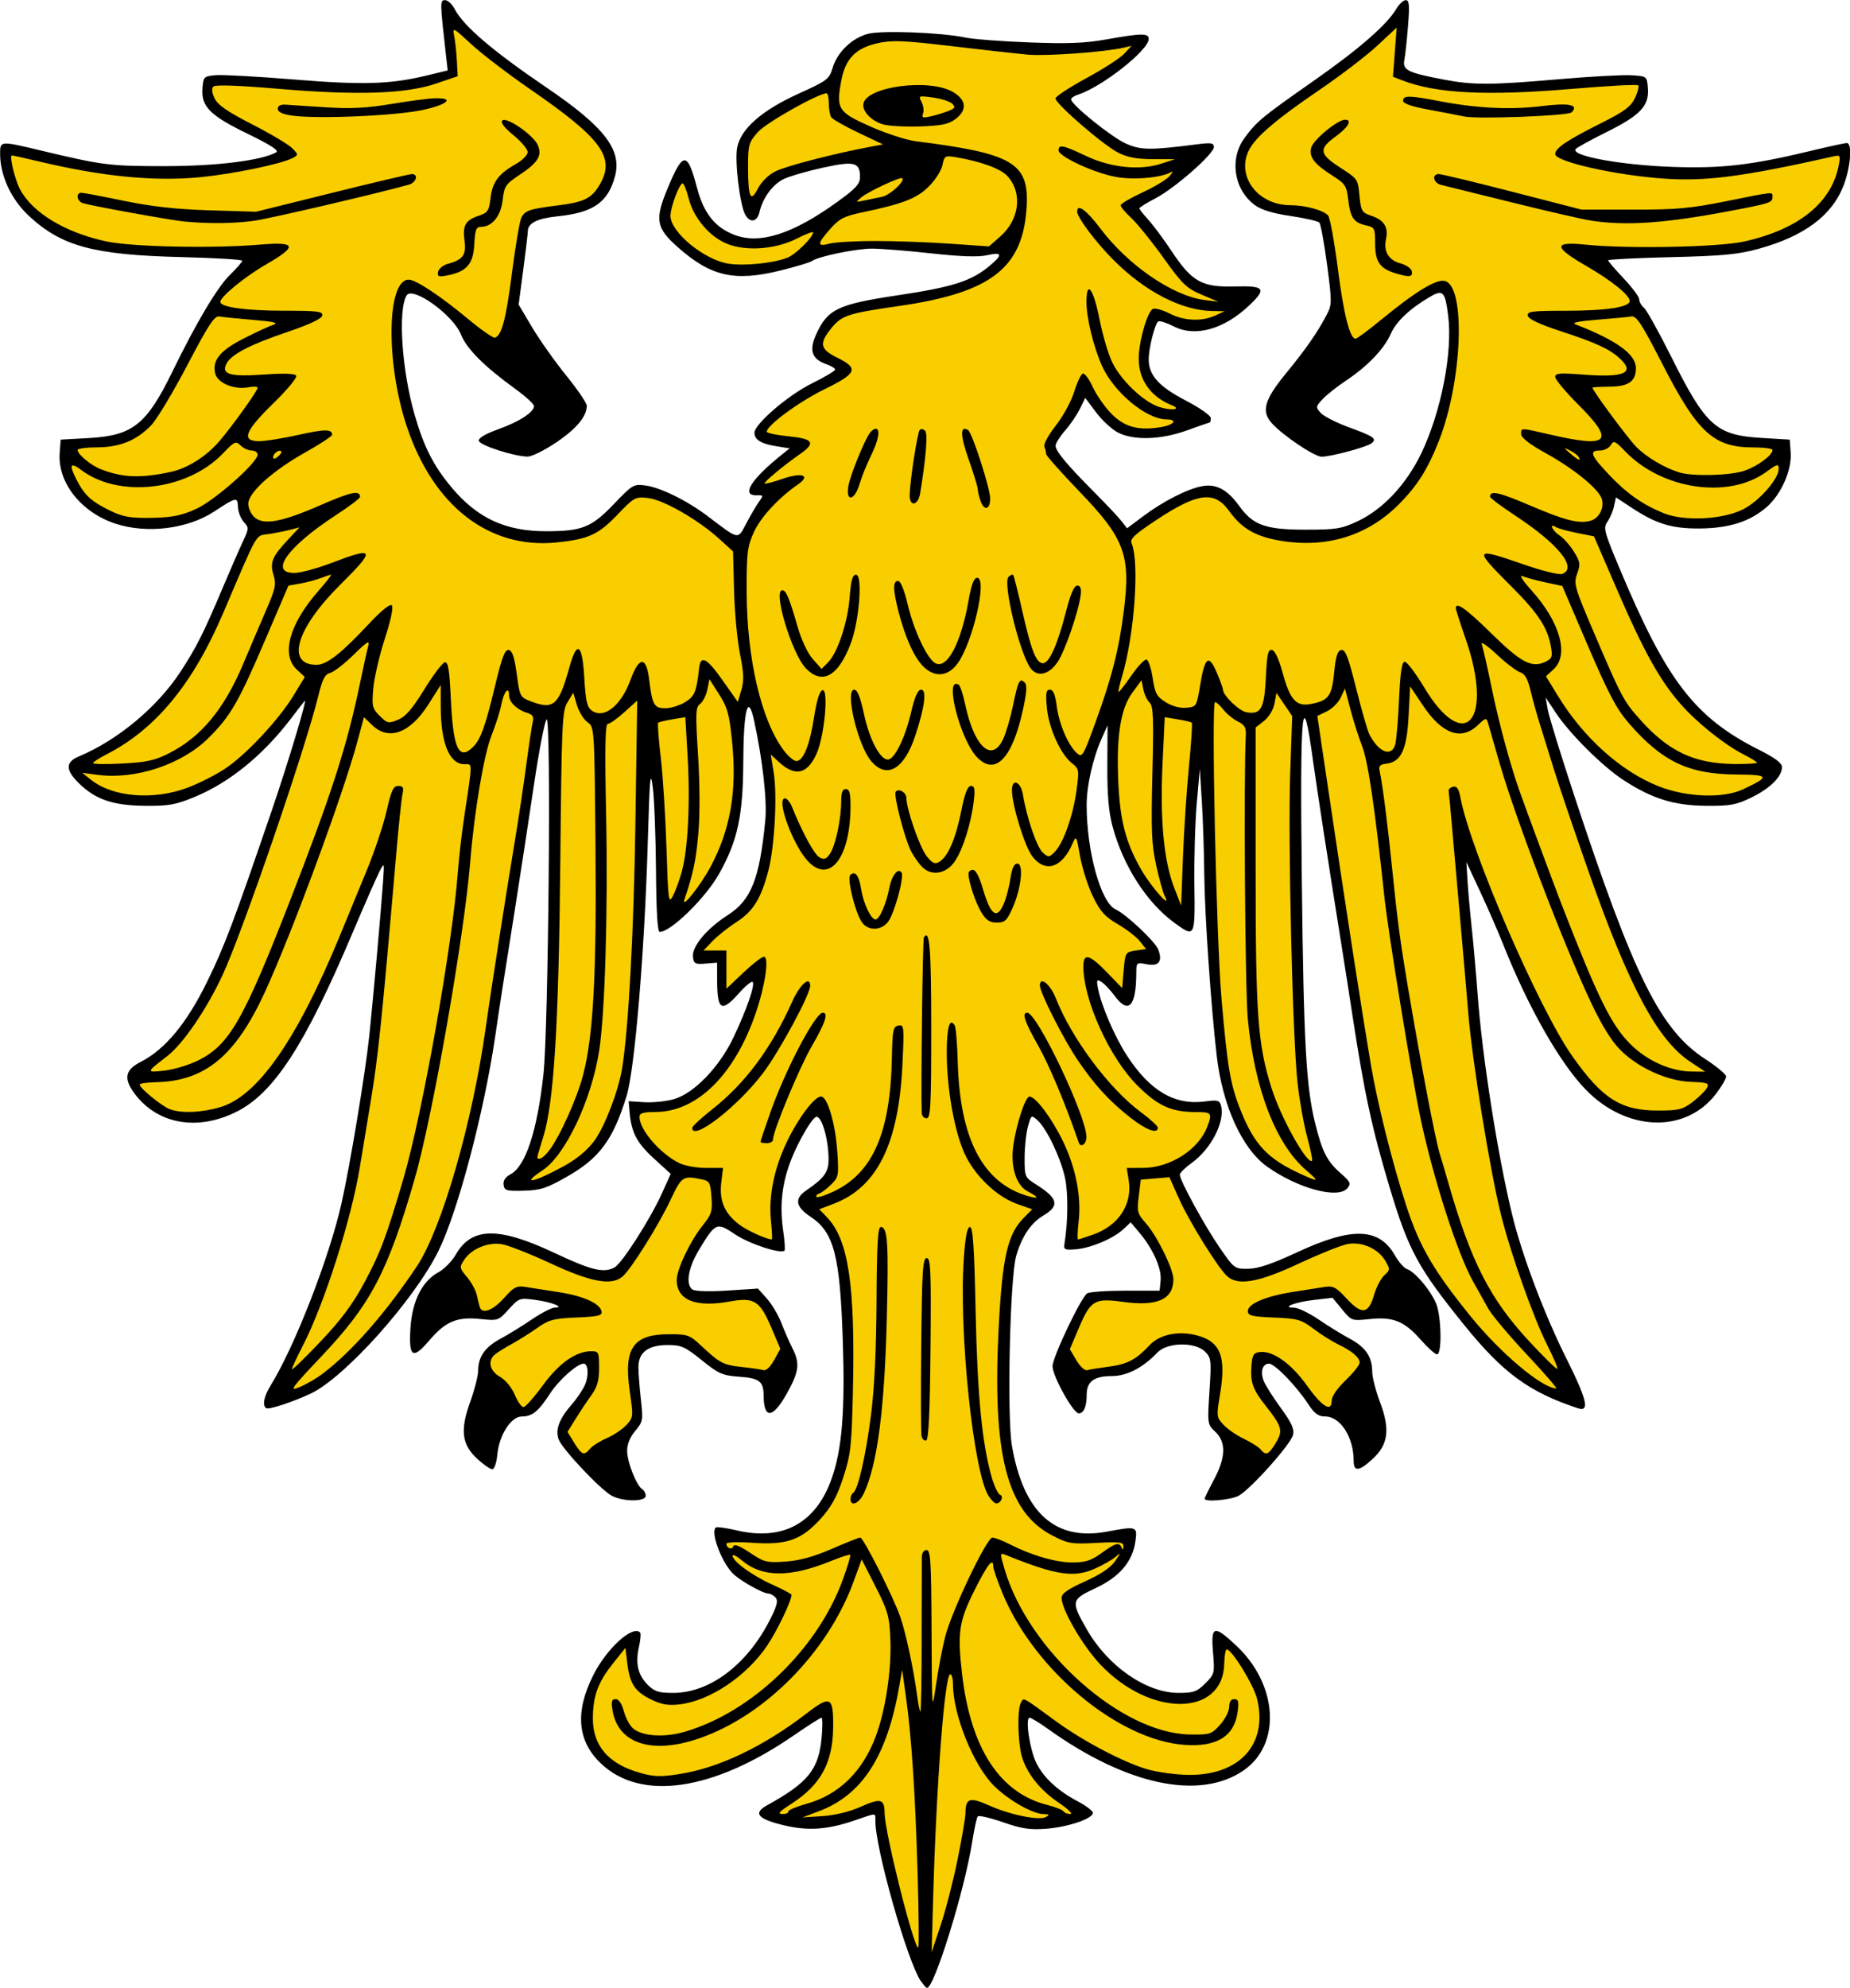 <?xml version="1.0" encoding="UTF-8" standalone="no"?>
<svg
   xmlns:dc="http://purl.org/dc/elements/1.1/"
   xmlns:cc="http://creativecommons.org/ns#"
   xmlns:rdf="http://www.w3.org/1999/02/22-rdf-syntax-ns#"
   xmlns:svg="http://www.w3.org/2000/svg"
   xmlns="http://www.w3.org/2000/svg"
   xmlns:sodipodi="http://sodipodi.sourceforge.net/DTD/sodipodi-0.dtd"
   xmlns:inkscape="http://www.inkscape.org/namespaces/inkscape"
   width="398.618mm"
   height="428.062mm"
   viewBox="0 0 398.618 428.062"
   version="1.1"
   id="svg8"
   inkscape:version="1.0.1 (3bc2e813f5, 2020-09-07)"
   sodipodi:docname="ślonski orzył.svg">
  <defs
     id="defs2" />
  <sodipodi:namedview
     id="base"
     pagecolor="#ffffff"
     bordercolor="#666666"
     borderopacity="1.0"
     inkscape:pageopacity="0.0"
     inkscape:pageshadow="2"
     inkscape:zoom="0.48188921"
     inkscape:cx="799.54404"
     inkscape:cy="831.51524"
     inkscape:document-units="mm"
     inkscape:current-layer="layer1"
     inkscape:document-rotation="0"
     showgrid="false"
     fit-margin-top="0"
     fit-margin-left="0"
     fit-margin-right="0"
     fit-margin-bottom="0"
     inkscape:window-width="1920"
     inkscape:window-height="1017"
     inkscape:window-x="-8"
     inkscape:window-y="-8"
     inkscape:window-maximized="1" />
  <g
     inkscape:label="Warstwa 1"
     inkscape:groupmode="layer"
     id="layer1"
     transform="translate(129.334,115.366)">
    <g
       inkscape:label="Warstwa 1"
       id="layer1-6"
       transform="translate(-33.653,-75.472)">
      <g
         id="g861"
         transform="translate(-434.262,36.656)"
         style="stroke:#000000;stroke-width:1;stroke-miterlimit:4;stroke-dasharray:none;stroke-opacity:1" />
      <path
         style="fill:#f8ce00;fill-opacity:1;stroke:none;stroke-width:0.669px;stroke-linecap:butt;stroke-linejoin:miter;stroke-opacity:1"
         d="m 81.531,328.442 -13.834,8.986 -15.134,6.03 -11.587,-0.236 -7.567,-4.02 -2.246,-5.675 -0.591,-4.729 3.843,-11.232 5.794,-4.375 0.828,7.863 3.074,3.902 c 0,0 3.665,1.123 3.902,1.123 0.236,0 6.799,-1.005 6.799,-1.005 l 7.449,-4.257 5.321,-5.321 5.202,-8.986 0.65,-2.306 -12.533,-7.981 -1.892,-5.675 13.597,0.65 7.508,-4.729 4.316,-7.212 1.951,-8.927 0.887,-26.958 -2.591,-16.52 -6.814,-8.57 6.479,-5.769 -2.926,-14.088 -6.563,6.563 -3.511,13.335 0.711,10.618 -12.708,-5.811 -4.557,3.553 -2.926,9.698 2.174,3.344 13.596,-2.163 1.369,3.354 5.202,10.612 -3.547,5.853 -9.459,-2.424 -10.168,-6.03 -8.454,0.532 -2.01,3.074 0.887,13.006 -10.464,9.695 -6.03,-6.739 7.508,-11.41 -1.123,-5.202 -7.508,4.67 -5.262,7.094 -5.557,0.65 -4.197,-11.824 13.715,-9.282 4.789,-2.128 -6.562,-2.187 -5.498,0.118 -4.67,4.493 -4.789,-1.005 -3.724,-10.05 5.616,-5.498 9.755,1.182 18.09,7.153 8.395,-9.873 6.976,-13.42 -9.222,-7.745 -0.65,-5.557 8.336,-0.828 6.562,-3.724 7.39,-8.927 5.498,-16.671 -8.513,6.503 -0.709,-9.104 -5.025,0.059 2.424,-4.316 9.695,-7.626 3.192,-11.41 -0.059,-16.849 -3.606,-15.844 -2.719,4.966 -0.177,19.568 -3.192,9.4 -8.099,12.356 -4.375,-0.887 -2.601,-32.279 -1.655,8.099 -1.655,35.412 -2.424,22.288 -3.015,12.947 -4.434,5.734 -7.922,6.385 -8.69,1.714 4.493,-10.7 2.483,-11.824 1.419,-26.13 0.65,-47.472 -2.128,-6.68 -4.138,16.79 -4.079,26.781 -4.375,30.564 -5.439,24.002 -6.976,18.977 -8.277,12.297 -12.651,13.715 -12.356,5.439 5.321,-14.78 8.336,-19.923 5.321,-24.593 3.547,-31.983 2.187,-27.963 -8.69,15.371 -9.222,21.578 -8.75,13.656 -10.937,7.922 -10.996,-0.887 -7.804,-6.74 7.39,-6.444 7.685,-8.513 8.395,-19.036 9.341,-27.017 7.035,-22.761 -4.197,2.128 -7.804,9.341 -8.69,7.035 -8.75,3.902 -11.232,0.946 -9.814,-4.67 -1.36,-2.719 16.612,-10.878 10.405,-13.124 8.809,-20.278 3.311,-7.626 -3.961,-7.212 c 0,0 -6.207,3.724 -6.444,3.784 -0.236,0.059 -9.695,3.015 -9.695,3.015 l -10.937,-0.769 -7.508,-5.143 -2.246,-10.819 11.646,-1.301 7.035,-5.202 13.775,-25.184 8.454,-9.755 -34.111,-1.36 -14.484,-7.094 -4.907,-8.336 -0.236,-5.853 24.179,4.966 28.672,-1.064 7.567,-3.429 -16.258,-9.814 -0.769,-5.616 21.578,1.419 21.637,-0.296 9.222,-2.01 -0.769,-12.592 10.464,8.927 20.573,15.489 4.493,6.621 -1.714,5.675 -3.311,4.316 -13.479,2.306 -3.251,18.681 -2.66,9.636 -7.035,-5.498 -12.06,-8.572 -2.897,3.724 0.828,19.627 7.331,18.622 11.469,10.109 14.543,3.015 8.513,-2.542 8.809,-8.217 10.937,3.429 11.351,7.863 6.503,-11.055 -3.133,-0.65 9.518,-9.341 -8.986,-2.306 6.444,-6.562 12.06,-7.212 -6.089,-4.67 4.079,-7.035 10.819,-3.015 20.041,-4.493 7.331,-6.562 -6.858,0.355 L 88.862,12.691 74.91,16.652 63.914,18.602 c 0,0 -7.449,-2.128 -7.685,-2.128 -0.236,0 -7.804,-6.326 -7.804,-6.326 l -1.005,-4.67 4.493,-9.104 3.724,10.641 6.326,4.966 8.395,0.473 10.76,-4.848 7.981,-6.03 0.769,-2.128 V -6.168 L 72.368,-2.089 66.811,4.237 64.269,0.335 64.624,-10.306 l 9.991,-7.508 9.577,-5.025 3.133,-6.562 7.035,-2.719 32.574,2.542 16.435,-0.591 6.562,-1.123 -2.483,4.197 -13.775,8.336 8.158,8.277 6.976,3.488 11.942,0.177 -2.542,4.67 -9.695,6.207 3.961,6.207 8.69,11.587 10.405,3.133 -4.375,3.843 -6.503,1.714 -7.981,-2.365 -2.01,10.819 2.483,4.493 9.282,6.326 -5.794,3.015 -7.567,0.532 -4.67,-1.419 -6.739,-8.75 -7.094,13.183 15.735,19.312 13.544,-9.197 7.775,-0.251 6.103,7.19 11.203,2.341 10.702,-1.505 9.698,-6.27 5.852,-9.615 5.351,-14.798 1.003,-13.544 -1.505,-8.528 -10.2,5.351 -11.036,9.197 -3.595,-17.641 -1.672,-11.872 -13.711,-2.425 -3.846,-5.267 0.167,-6.354 3.344,-5.184 23.242,-16.387 7.441,-6.605 v 11.956 l 14.297,2.926 38.375,-1.589 -2.09,5.936 -15.718,9.113 5.769,2.592 23.744,2.257 12.374,-1.672 18.728,-4.013 -0.167,6.354 -3.762,6.438 -8.361,6.02 -14.297,3.344 -26.837,1.087 7.19,7.692 6.605,12.206 8.862,14.882 6.354,4.849 11.788,1.839 -1.672,8.528 -7.274,6.521 -13.962,1.254 -15.383,-7.943 -1.421,9.531 12.457,29.429 10.869,12.792 13.795,8.444 -3.093,4.933 -9.949,2.926 -12.374,-2.09 -10.702,-6.772 -9.531,-9.782 -6.635,-10.052 5.321,18.681 15.725,45.048 8.631,15.253 10.759,8.513 -4.02,6.858 -8.986,1.892 -10.05,-2.01 -8.749,-8.631 -23.293,-47.531 0.946,22.938 4.966,37.481 4.02,20.455 8.04,23.766 6.976,14.779 -8.277,-2.365 -14.661,-12.297 -11.114,-15.725 -9.104,-26.84 -8.158,-50.369 -6.765,-41.515 -2.466,2.675 -0.418,22.532 0.794,42.681 1.338,18.393 4.849,15.885 -4.485,0.007 -10.878,-5.971 -5.853,-11.528 -3.961,-29.855 -1.064,-45.166 -2.838,4.729 -1.774,30.86 -8.513,-6.089 -5.866,-12.146 -1.505,-26.67 -4.933,9.782 -1.756,13.962 3.093,14.38 3.679,6.187 7.106,4.682 1.421,4.431 -4.013,0.502 -1.003,8.11 -7.943,-7.023 0.752,7.106 4.766,10.284 5.267,7.441 6.187,4.766 9.615,0.92 -0.084,5.184 -8.611,8.193 2.425,6.27 9.315,15.342 4.493,1.537 19.154,-7.567 6.834,-0.452 6.187,6.187 -5.016,9.866 h -5.184 l -3.888,-4.933 -13.335,3.01 8.152,3.135 11.036,7.148 1.756,13.168 -10.325,-0.794 -9.322,-11.036 -3.72,-0.042 -0.92,5.058 7.023,10.618 -5.184,6.27 -11.245,-9.029 1.421,-13.586 -8.193,-4.222 -7.274,3.261 -5.309,4.431 h -10.451 l -1.742,-6.502 5.588,-9.678 h 14.464 l 1.749,-3.03 -2.084,-7.46 -6.02,-7.859 -3.428,4.18 -9.029,2.926 0.334,-10.116 -2.341,-9.531 -5.685,-10.284 -2.675,3.093 -0.836,11.203 1.672,3.344 4.013,2.926 -4.849,6.27 -2.926,7.859 -1.171,22.072 0.669,19.982 6.02,12.29 7.525,4.013 13.126,-0.418 -1.589,5.434 -5.434,4.598 -6.605,3.511 5.852,11.788 9.197,7.441 9.531,2.425 4.682,-1.003 2.592,-2.926 0.585,-2.09 -0.167,-6.939 5.685,4.264 4.431,10.033 -0.669,7.775 -3.679,5.434 -9.113,3.01 -12.708,-1.421 -16.303,-7.775 -9.615,-6.27 1.003,10.702 2.675,4.431 9.698,7.023 -5.602,2.425 -12.959,-1.254 -6.521,-2.257 -1.505,13.879 -2.843,10.702 -4.849,10.869 -6.438,-13.544 -4.18,-21.654 -13.711,3.679 -10.785,-2.174 8.779,-6.27 4.097,-4.013 1.003,-8.695 0.084,-3.929 z"
         id="path929" />
      <g
         id="g887"
         transform="matrix(2.528,0,0,2.528,224.021,-1116.514)"
         style="fill:#000000;fill-opacity:1">
        <path
           style="fill:#000000;fill-opacity:1;stroke-width:0.265"
           d="m -47.995,594.629 c -1.175,-1.815 -3.859,-11.291 -3.86,-13.626 -2.62e-4,-0.717 0.155,-0.711 -1.731,-0.062 -2.372,0.816 -4.036,0.925 -6.165,0.403 -2.144,-0.525 -2.536,-1.017 -1.337,-1.678 3.496,-1.926 4.399,-3.043 4.652,-5.753 0.088,-0.939 0.082,-1.707 -0.013,-1.707 -0.095,0 -1.147,0.672 -2.339,1.492 -6.919,4.766 -13.081,5.653 -16.49,2.374 -1.986,-1.91 -2.188,-4.386 -0.612,-7.51 1.143,-2.266 3.341,-4.263 3.984,-3.62 0.08,0.08 0.035,0.636 -0.099,1.235 -0.317,1.411 -0.089,2.385 0.757,3.231 0.57,0.57 0.923,0.681 2.166,0.681 3.087,-5.3e-4 6.252,-2.369 8.193,-6.131 0.639,-1.239 0.765,-1.702 0.537,-1.977 -0.164,-0.197 -0.455,-0.359 -0.647,-0.359 -0.4,0 -2.126,-0.947 -2.856,-1.567 -1.001,-0.85 -2.083,-3.575 -1.608,-4.05 0.082,-0.082 0.886,0.025 1.786,0.238 3.94,0.931 6.77,-0.616 8.106,-4.434 0.876,-2.502 1.136,-5.708 0.945,-11.618 -0.239,-7.378 -0.746,-9.336 -2.766,-10.673 -1.258,-0.832 -1.378,-1.531 -0.382,-2.213 1.611,-1.104 1.953,-1.597 1.931,-2.778 -0.031,-1.673 -0.57,-3.518 -1.028,-3.518 -0.222,0 -0.881,0.978 -1.54,2.283 -1.299,2.575 -1.685,4.795 -1.296,7.463 0.124,0.849 0.173,1.596 0.11,1.659 -0.31,0.31 -3.011,-0.577 -4.207,-1.382 -1.579,-1.063 -1.665,-1.026 -3.08,1.31 -0.932,1.539 -1.166,2.973 -0.553,3.389 0.217,0.147 1.456,0.182 2.974,0.084 l 2.602,-0.168 0.765,0.857 c 0.421,0.471 0.973,1.401 1.227,2.065 0.254,0.665 0.673,1.624 0.932,2.132 0.674,1.322 0.592,1.999 -0.468,3.895 -1.2,2.146 -1.964,2.198 -1.975,0.136 -0.007,-1.181 -0.366,-1.454 -2.077,-1.578 -1.434,-0.104 -1.754,-0.244 -3.197,-1.407 -1.429,-1.151 -1.745,-1.292 -2.896,-1.292 -1.667,0 -2.498,0.624 -2.499,1.877 -2.65e-4,0.495 0.094,1.737 0.209,2.76 0.2,1.769 0.176,1.899 -0.484,2.684 -0.452,0.537 -0.692,1.134 -0.688,1.713 0.006,0.944 0.802,2.951 1.29,3.252 0.161,0.099 0.292,0.352 0.292,0.562 0,0.51 -1.89,0.512 -2.873,0.003 -0.934,-0.483 -4.222,-3.958 -4.542,-4.802 -0.311,-0.818 0.04,-1.763 1.107,-2.978 0.449,-0.511 0.965,-1.283 1.147,-1.715 0.326,-0.775 0.258,-1.769 -0.121,-1.769 -0.552,0 -2.095,1.364 -2.852,2.523 -1.024,1.565 -1.527,1.974 -2.432,1.979 -0.911,0.004 -1.919,1.573 -2.079,3.237 -0.069,0.72 -0.254,1.258 -0.432,1.258 -0.171,0 -0.736,-0.389 -1.256,-0.865 -1.345,-1.232 -1.502,-2.446 -0.628,-4.867 0.372,-1.03 0.677,-2.215 0.679,-2.634 0.006,-1.214 0.573,-2.036 1.894,-2.746 0.676,-0.364 1.886,-1.108 2.687,-1.654 0.802,-0.546 1.676,-0.996 1.942,-1 0.916,-0.015 -0.246,-0.477 -1.679,-0.667 -1.303,-0.173 -1.368,-0.149 -2.235,0.807 -0.881,0.972 -0.914,0.983 -2.429,0.826 -1.983,-0.205 -2.952,0.202 -4.336,1.821 -1.432,1.675 -1.772,1.45 -1.611,-1.067 0.147,-2.287 1.005,-3.992 2.382,-4.734 0.49,-0.264 1.163,-0.952 1.495,-1.529 1.339,-2.327 3.636,-2.362 8.384,-0.126 3.165,1.49 4.202,1.741 5.131,1.244 0.623,-0.333 3.035,-4.095 4.023,-6.275 l 0.768,-1.694 -1.446,-1.322 c -1.448,-1.323 -1.911,-2.21 -2.061,-3.946 l -0.08,-0.926 1.312,0.085 c 0.721,0.047 1.853,-0.065 2.514,-0.249 1.722,-0.478 3.897,-2.721 5.108,-5.267 1.127,-2.368 1.863,-4.5 1.632,-4.725 -0.092,-0.09 -0.618,0.343 -1.169,0.961 -1.498,1.681 -1.856,1.458 -1.856,-1.158 v -1.445 l -0.992,0.078 c -0.887,0.069 -1,0.007 -1.067,-0.584 -0.099,-0.875 1.182,-2.407 2.968,-3.549 1.999,-1.278 2.715,-3.091 3.198,-8.092 0.16,-1.659 -0.228,-5.113 -0.949,-8.444 -0.529,-2.445 -0.906,-1.005 -0.929,3.549 -0.023,4.543 -0.487,6.672 -2.067,9.48 -1.157,2.057 -4.109,4.94 -5.057,4.94 -0.186,0 -0.292,-1.755 -0.316,-5.226 -0.02,-2.874 -0.143,-6.059 -0.272,-7.078 -0.202,-1.585 -0.264,-0.899 -0.43,4.763 -0.272,9.258 -1.111,19.269 -1.802,21.512 -1.153,3.74 -2.31,5.306 -5.092,6.885 -1.727,0.981 -2.254,1.152 -3.666,1.191 -1.481,0.041 -1.657,-0.01 -1.727,-0.499 -0.052,-0.36 0.149,-0.666 0.593,-0.903 1.281,-0.685 2.266,-3.668 2.801,-8.474 0.432,-3.884 0.673,-30.659 0.273,-30.274 -0.163,0.157 -0.648,2.657 -1.076,5.556 -0.429,2.899 -1.147,7.592 -1.595,10.43 -0.449,2.838 -0.929,5.874 -1.067,6.747 -0.138,0.873 -0.425,2.778 -0.638,4.233 -0.951,6.507 -3.2,15.004 -4.854,18.337 -2.069,4.17 -7.958,10.742 -10.86,12.119 -1.48,0.702 -3.574,1.395 -3.799,1.256 -0.362,-0.224 -0.215,-0.999 0.371,-1.947 2.047,-3.313 4.987,-10.861 6.029,-15.478 0.735,-3.257 2.032,-11.071 2.373,-14.287 0.319,-3.017 1.02,-10.863 1.181,-13.224 0.107,-1.57 0.105,-1.576 -0.305,-0.794 -0.227,0.434 -1.283,2.837 -2.345,5.341 -4.009,9.447 -6.65,13.516 -9.81,15.115 -3.276,1.658 -6.642,1.116 -8.611,-1.384 -1.08,-1.372 -0.973,-2.14 0.396,-2.838 2.105,-1.074 3.951,-3.304 5.7,-6.887 1.465,-3 2.229,-5.025 5.477,-14.511 1.42,-4.149 3.081,-9.678 2.813,-9.364 -0.111,0.13 -0.609,0.772 -1.105,1.427 -2.424,3.196 -5.287,5.529 -8.319,6.776 -1.598,0.657 -2.179,0.758 -4.233,0.735 -2.72,-0.03 -4.203,-0.546 -5.622,-1.956 -1.122,-1.115 -1.111,-1.772 0.038,-2.252 3.308,-1.382 6.68,-4.194 8.661,-7.221 1.368,-2.091 1.949,-3.25 3.673,-7.326 0.615,-1.455 1.358,-3.156 1.65,-3.779 0.508,-1.085 0.511,-1.155 0.063,-1.65 -0.257,-0.284 -0.481,-0.864 -0.496,-1.288 -0.032,-0.857 -0.134,-0.836 -2.013,0.399 -2.281,1.499 -5.764,1.924 -8.452,1.031 -2.909,-0.966 -4.906,-3.499 -4.727,-5.995 l 0.083,-1.154 2.381,-0.133 c 3.77,-0.211 4.939,-1.14 7.157,-5.688 2.023,-4.147 3.813,-7.159 4.869,-8.19 0.589,-0.575 1.071,-1.128 1.071,-1.229 0,-0.101 -2.351,-0.241 -5.226,-0.312 -7.464,-0.184 -10.186,-0.923 -12.971,-3.52 -1.499,-1.398 -2.441,-3.428 -2.441,-5.263 0,-1.132 -0.022,-1.13 3.511,-0.286 5.219,1.247 5.826,1.324 10.512,1.323 4.418,-8e-4 8.228,-0.472 9.511,-1.177 0.267,-0.147 -0.47,-0.625 -2.448,-1.586 -3.221,-1.565 -3.968,-2.325 -3.838,-3.9 0.079,-0.953 0.127,-0.999 1.141,-1.086 0.582,-0.05 3.556,0.114 6.609,0.364 5.886,0.483 8.243,0.416 11.297,-0.321 l 1.854,-0.448 -0.152,-1.34 c -0.511,-4.511 -0.513,-4.647 -0.07,-4.647 0.233,0 0.6,0.34 0.815,0.756 0.746,1.443 3.235,3.57 7.806,6.672 4.958,3.365 6.468,5.318 5.86,7.579 -0.6,2.227 -1.85,3.097 -4.9,3.409 -1.717,0.176 -2.529,0.582 -2.529,1.265 0,0.181 -0.176,1.662 -0.391,3.291 l -0.391,2.963 1.134,1.915 c 0.624,1.054 1.931,2.901 2.904,4.105 0.973,1.204 1.77,2.371 1.77,2.593 0,0.908 -0.863,1.948 -2.584,3.113 -1.001,0.678 -2.109,1.228 -2.462,1.223 -1.156,-0.017 -4.08,-0.96 -4.154,-1.34 -0.047,-0.241 0.526,-0.585 1.644,-0.986 1.808,-0.648 3.061,-1.461 3.057,-1.983 -0.002,-0.171 -0.746,-0.847 -1.654,-1.502 -2.57,-1.853 -4.1,-3.389 -4.573,-4.589 -0.653,-1.656 -4.122,-4.152 -4.63,-3.331 -0.759,1.228 -0.41,6.408 0.688,10.195 0.787,2.717 1.61,4.332 3.131,6.149 2.207,2.636 4.604,3.748 8.075,3.745 3.06,-0.002 3.863,-0.324 5.765,-2.312 1.593,-1.665 1.689,-1.722 2.704,-1.585 1.279,0.172 3.556,1.295 5.302,2.617 2.725,2.063 2.533,2.029 3.304,0.575 0.372,-0.703 0.856,-1.525 1.076,-1.828 0.372,-0.513 0.359,-0.549 -0.19,-0.529 -1.387,0.05 -0.535,-1.332 2.15,-3.485 l 0.64,-0.513 -1.156,-0.185 c -1.277,-0.204 -1.844,-0.555 -1.844,-1.143 0,-0.739 2.865,-3.201 4.889,-4.201 1.095,-0.541 1.99,-1.073 1.99,-1.182 0,-0.109 -0.348,-0.32 -0.773,-0.468 -1.208,-0.421 -1.463,-1.159 -0.861,-2.497 0.979,-2.178 1.838,-2.594 6.926,-3.357 4.775,-0.715 6.33,-1.216 7.906,-2.541 1.109,-0.933 1.04,-1.169 -0.26,-0.877 -0.742,0.167 -2.246,0.116 -4.751,-0.16 -2.016,-0.222 -4.288,-0.404 -5.049,-0.404 -1.372,0 -4.613,0.672 -5.122,1.061 -0.146,0.112 -1.332,0.468 -2.637,0.793 -3.952,0.983 -5.959,0.531 -8.796,-1.98 -1.846,-1.634 -1.972,-2.346 -0.875,-4.979 1.332,-3.2 1.691,-3.212 2.514,-0.085 0.573,2.176 1.533,3.385 3.192,4.019 2.176,0.831 4.974,-0.068 8.789,-2.825 1.565,-1.131 1.914,-1.514 1.914,-2.1 0,-1.266 -0.472,-1.386 -3.149,-0.802 -1.327,0.29 -2.826,0.723 -3.332,0.963 -0.96,0.456 -1.798,1.589 -2.089,2.827 -0.201,0.853 -0.816,0.952 -1.22,0.197 -0.456,-0.851 -0.897,-4.533 -0.681,-5.687 0.299,-1.602 2.099,-3.181 5.25,-4.608 2.431,-1.101 2.599,-1.228 2.889,-2.196 0.397,-1.326 1.63,-2.52 2.983,-2.89 1.158,-0.316 6.258,-0.125 8.346,0.314 0.655,0.138 3.096,0.323 5.424,0.413 3.299,0.127 4.759,0.069 6.615,-0.263 2.968,-0.53 3.572,-0.536 3.572,-0.035 0,0.959 -4.004,4.107 -6.05,4.756 -0.311,0.099 -0.565,0.276 -0.565,0.394 0,0.441 3.452,3.225 4.662,3.76 1.294,0.573 2.061,0.58 6.119,0.062 1.158,-0.148 1.389,-0.109 1.389,0.235 0,0.588 -3.308,3.496 -4.957,4.358 -0.765,0.4 -1.392,0.79 -1.392,0.866 -2.65e-4,0.077 0.341,0.513 0.758,0.97 0.417,0.457 1.315,1.667 1.995,2.689 1.727,2.598 2.581,3.074 5.37,2.996 2.575,-0.072 2.761,0.178 1.219,1.633 -2.143,2.022 -4.586,2.701 -6.396,1.777 -0.612,-0.312 -1.213,-0.506 -1.336,-0.43 -0.288,0.178 -0.818,2.28 -0.816,3.241 0.002,1.348 0.861,2.301 3.142,3.488 1.186,0.617 2.149,1.29 2.149,1.501 0,0.211 -0.042,0.383 -0.093,0.383 -0.051,0 -0.914,0.298 -1.917,0.661 -2.246,0.815 -4.588,0.884 -5.931,0.175 -0.507,-0.268 -1.336,-1.038 -1.841,-1.712 l -0.92,-1.225 -0.452,0.929 c -0.249,0.511 -0.817,1.345 -1.263,1.853 -0.446,0.508 -0.811,1.089 -0.811,1.291 0,0.463 0.949,1.602 3.307,3.971 1.019,1.023 2.062,2.131 2.318,2.462 l 0.466,0.602 1.386,-1.036 c 1.709,-1.277 3.751,-2.315 5.02,-2.553 1.19,-0.223 2.162,0.3 3.172,1.71 1.158,1.615 2.237,1.998 5.629,1.998 2.61,0 3.068,-0.074 4.437,-0.715 2.18,-1.022 4.173,-3.152 5.453,-5.83 1.673,-3.499 2.662,-8.568 2.275,-11.662 -0.259,-2.072 -0.441,-2.272 -1.505,-1.657 -1.734,1.003 -2.922,2.116 -3.387,3.174 -0.569,1.295 -1.984,2.773 -3.822,3.994 -0.743,0.493 -1.635,1.199 -1.982,1.568 -0.605,0.644 -0.612,0.693 -0.166,1.186 0.256,0.283 1.351,0.837 2.433,1.232 2.114,0.771 2.392,0.972 1.882,1.358 -0.429,0.325 -3.455,1.135 -4.24,1.135 -0.62,0 -3.34,-1.832 -4.264,-2.872 -0.894,-1.006 -0.613,-1.981 1.215,-4.214 1.742,-2.127 2.726,-3.545 3.499,-5.042 0.43,-0.833 0.431,-1.073 0.012,-4.233 -0.244,-1.843 -0.541,-3.455 -0.66,-3.582 -0.119,-0.127 -1.222,-0.38 -2.45,-0.561 -1.526,-0.225 -2.493,-0.522 -3.053,-0.935 -1.779,-1.315 -2.18,-3.93 -0.875,-5.707 1.044,-1.422 1.484,-1.785 5.855,-4.842 3.887,-2.719 6.28,-4.799 7.082,-6.157 0.243,-0.412 0.607,-0.748 0.809,-0.748 0.298,0 0.334,0.413 0.194,2.183 -0.096,1.201 -0.236,2.51 -0.313,2.909 -0.166,0.867 0.266,1.084 3.334,1.671 2.527,0.483 4.012,0.479 9.922,-0.032 2.632,-0.228 5.377,-0.376 6.101,-0.331 1.312,0.083 1.315,0.085 1.398,1.078 0.126,1.52 -0.625,2.323 -3.514,3.757 -1.386,0.688 -2.579,1.346 -2.651,1.463 -0.362,0.586 3.904,1.359 8.333,1.511 4.152,0.142 6.678,-0.154 11.762,-1.379 1.503,-0.362 2.864,-0.658 3.026,-0.658 0.476,0 0.338,1.978 -0.247,3.543 -0.975,2.606 -3.339,4.385 -7.264,5.467 -1.751,0.483 -3.042,0.606 -7.474,0.712 -2.947,0.071 -5.358,0.193 -5.358,0.271 0,0.078 0.595,0.772 1.323,1.541 0.728,0.769 1.323,1.57 1.323,1.779 0,0.209 0.182,0.532 0.405,0.717 0.223,0.185 1.265,2.054 2.315,4.154 2.973,5.943 3.821,6.704 7.731,6.94 l 2.381,0.144 0.081,1.108 c 0.109,1.498 -0.823,3.588 -2.079,4.664 -1.429,1.223 -3.193,1.779 -5.694,1.796 -2.374,0.015 -3.694,-0.389 -5.801,-1.779 l -1.323,-0.873 -0.157,0.746 c -0.087,0.41 -0.338,1.004 -0.559,1.32 -0.374,0.533 -0.303,0.811 1.008,3.94 4.041,9.648 6.432,12.755 11.946,15.522 1.328,0.667 1.918,1.111 1.918,1.445 0,0.811 -0.995,1.807 -2.579,2.582 -1.325,0.648 -1.799,0.736 -3.896,0.72 -2.722,-0.021 -4.576,-0.596 -7.018,-2.178 -1.772,-1.148 -4.582,-3.935 -5.775,-5.729 l -0.88,-1.323 0.19,1.058 c 0.105,0.582 1.114,3.856 2.243,7.276 5.118,15.505 7.36,20.005 11.208,22.493 0.96,0.621 1.745,1.281 1.745,1.468 0,0.187 -0.388,0.848 -0.862,1.47 -2.585,3.39 -7.604,3.236 -11.087,-0.34 -2.216,-2.275 -4.924,-7.031 -7.055,-12.391 -0.434,-1.091 -1.317,-3.115 -1.961,-4.498 l -1.173,-2.514 0.096,1.587 c 0.053,0.873 0.213,2.659 0.355,3.969 0.142,1.31 0.374,3.929 0.515,5.821 0.392,5.258 1.7,13.581 2.933,18.653 0.846,3.483 2.749,8.518 4.666,12.344 1.713,3.421 1.958,4.492 0.95,4.159 -4.169,-1.375 -6.392,-3.002 -9.715,-7.111 -3.915,-4.842 -4.729,-6.34 -6.324,-11.642 -1.516,-5.039 -2.188,-8.151 -3.202,-14.817 -0.221,-1.455 -0.64,-4.134 -0.931,-5.953 -1.098,-6.863 -2.113,-13.435 -2.392,-15.478 -0.944,-6.916 -1.147,-4.816 -0.976,10.133 0.156,13.695 0.362,17.451 1.127,20.558 0.603,2.448 1.021,3.272 2.169,4.277 0.851,0.744 0.916,0.887 0.584,1.286 -0.784,0.945 -4.188,0.034 -6.822,-1.826 -2.133,-1.507 -3.817,-5.189 -4.309,-9.425 -0.495,-4.263 -1.031,-12.047 -1.065,-15.478 -0.019,-1.892 -0.112,-4.69 -0.207,-6.218 l -0.173,-2.778 -0.258,2.91 c -0.142,1.601 -0.234,4.726 -0.204,6.945 0.061,4.523 0.054,4.535 -1.676,3.282 -2.377,-1.722 -4.398,-4.864 -5.302,-8.242 -0.332,-1.24 -0.455,-2.68 -0.442,-5.159 l 0.018,-3.44 -0.487,1.087 c -0.761,1.7 -1.294,4.043 -1.294,5.697 0,3.962 1.209,8.316 2.469,8.892 0.9,0.412 3.375,2.74 3.633,3.419 0.387,1.018 0.053,1.448 -0.973,1.256 -0.873,-0.164 -0.895,-0.146 -0.898,0.721 -0.009,2.885 -0.659,3.575 -1.849,1.964 -0.364,-0.492 -0.867,-1.024 -1.117,-1.181 -0.406,-0.255 -0.438,-0.193 -0.293,0.571 0.273,1.439 1.418,4.095 2.455,5.693 1.956,3.015 4.071,4.26 6.656,3.917 1.09,-0.145 1.248,-0.101 1.373,0.377 0.35,1.339 -0.851,3.673 -2.499,4.858 -0.56,0.402 -1.017,0.854 -1.017,1.005 0,0.487 2.116,4.356 3.399,6.216 1.234,1.788 1.264,1.811 2.431,1.797 0.851,-0.01 2.022,-0.404 4.186,-1.411 4.668,-2.171 6.971,-2.096 8.319,0.271 0.32,0.562 0.781,1.087 1.025,1.166 0.755,0.245 2.287,2.15 2.581,3.211 0.379,1.363 0.369,4.054 -0.014,4.054 -0.164,0 -0.783,-0.552 -1.377,-1.227 -1.405,-1.597 -2.362,-1.988 -4.35,-1.78 -1.549,0.162 -1.559,0.158 -2.37,-0.825 l -0.814,-0.988 -1.564,0.182 c -1.657,0.192 -2.852,0.659 -1.707,0.666 0.339,0.002 1.273,0.451 2.074,0.996 0.802,0.546 2.011,1.29 2.687,1.654 1.342,0.722 1.888,1.533 1.894,2.813 0.002,0.456 0.302,1.621 0.667,2.59 0.873,2.32 0.704,3.601 -0.639,4.835 -1.161,1.067 -1.611,1.107 -1.611,0.146 0,-2.013 -1.132,-3.769 -2.43,-3.769 -0.588,0 -0.907,-0.239 -1.475,-1.103 -1.006,-1.53 -2.823,-3.395 -3.308,-3.395 -0.55,0 -0.761,0.662 -0.463,1.447 0.136,0.357 0.792,1.398 1.459,2.313 0.933,1.28 1.175,1.813 1.051,2.31 -0.204,0.817 -3.666,4.68 -4.651,5.189 -0.694,0.359 -2.883,0.545 -2.883,0.245 0,-0.075 0.357,-0.807 0.794,-1.625 1.012,-1.897 1.049,-3.198 0.114,-4.076 -0.673,-0.632 -0.678,-0.667 -0.497,-3.454 0.171,-2.645 0.149,-2.849 -0.379,-3.376 -0.844,-0.844 -3.223,-0.8 -4.056,0.075 -1.259,1.321 -2.605,2.01 -3.931,2.01 -1.472,0 -2.099,0.473 -2.099,1.585 0,1.012 -0.246,1.59 -0.677,1.59 -0.469,0 -2.234,-3.174 -2.234,-4.018 0,-0.764 2.429,-5.867 2.954,-6.205 0.194,-0.125 1.663,-0.228 3.264,-0.228 h 2.91 l 0.084,-0.872 c 0.097,-1.005 -0.636,-2.671 -1.77,-4.023 l -0.777,-0.926 -0.624,0.582 c -0.856,0.799 -2.782,1.612 -4.057,1.714 -0.933,0.075 -1.048,0.022 -0.97,-0.445 0.31,-1.865 0.33,-4.383 0.045,-5.666 -0.382,-1.719 -1.558,-4.174 -2.334,-4.875 -0.531,-0.48 -0.543,-0.472 -0.821,0.529 -0.155,0.559 -0.283,1.759 -0.284,2.666 -0.001,1.621 0.016,1.661 0.995,2.279 1.865,1.177 2.007,1.807 0.596,2.64 -1.05,0.621 -1.834,1.785 -2.307,3.431 -0.536,1.863 -0.801,13.674 -0.364,16.187 0.992,5.694 3.675,8.124 8.073,7.308 2.573,-0.477 2.624,-0.461 2.456,0.787 -0.236,1.756 -1.341,3.061 -3.415,4.03 -2.076,0.969 -2.104,1.105 -0.736,3.501 1.794,3.143 5.071,5.415 7.811,5.415 1.302,0 1.582,-0.099 2.293,-0.81 0.788,-0.788 0.806,-0.862 0.656,-2.646 -0.191,-2.277 0.076,-2.356 1.97,-0.584 3.568,3.338 3.872,8.42 0.635,10.647 -3.75,2.58 -9.978,1.257 -16.68,-3.543 -0.727,-0.521 -1.428,-0.947 -1.558,-0.947 -0.399,0 0.025,2.78 0.593,3.894 0.638,1.25 1.833,2.345 3.548,3.249 0.689,0.364 1.253,0.797 1.253,0.963 0,0.49 -2.115,1.209 -3.972,1.35 -1.4,0.106 -2.093,0.002 -3.697,-0.556 -1.086,-0.378 -2.05,-0.6 -2.142,-0.494 -0.093,0.106 -0.307,1.085 -0.476,2.177 -0.628,4.048 -3.225,12.435 -3.851,12.435 -0.075,0 -0.311,-0.268 -0.523,-0.595 z m 3.151,-10.359 c 0.364,-1.797 0.663,-3.55 0.666,-3.896 0.009,-1.325 0.347,-1.441 2.024,-0.694 1.826,0.814 4.284,1.308 4.851,0.976 0.311,-0.182 0.266,-0.234 -0.207,-0.241 -0.934,-0.012 -2.981,-1.176 -4.226,-2.403 -1.745,-1.719 -3.504,-6.069 -3.504,-8.668 0,-0.464 -0.103,-0.843 -0.228,-0.843 -0.475,0 -1.182,9.224 -1.461,19.05 l -0.131,4.63 0.778,-2.322 c 0.428,-1.277 1.075,-3.792 1.439,-5.59 z m -3.409,1.231 c -0.203,-6.927 -0.52,-11.719 -1.004,-15.147 l -0.317,-2.249 -0.227,1.323 c -1.033,6.032 -3.155,9.348 -6.877,10.746 l -1.395,0.524 1.72,-0.113 c 1.079,-0.071 2.304,-0.374 3.288,-0.812 1.675,-0.747 1.991,-0.657 2,0.569 0.011,1.619 2.471,11.444 2.865,11.444 0.072,0 0.049,-2.828 -0.052,-6.284 z m -11.011,-5.314 c 0,-0.122 0.687,-0.412 1.526,-0.645 2.758,-0.767 4.765,-2.709 5.902,-5.71 0.835,-2.204 1.364,-5.663 1.261,-8.233 -0.083,-2.058 -0.195,-2.46 -1.267,-4.569 l -1.176,-2.313 -0.703,1.916 c -2.206,6.009 -7.564,11.428 -13.199,13.349 -4.004,1.365 -6.879,0.421 -7.338,-2.41 -0.123,-0.761 -0.07,-0.954 0.266,-0.954 0.265,0 0.523,0.378 0.695,1.016 0.151,0.559 0.491,1.213 0.757,1.454 0.767,0.694 2.661,0.829 4.428,0.315 5.736,-1.667 11.324,-7.039 13.484,-12.962 0.403,-1.104 0.685,-2.053 0.628,-2.11 -0.057,-0.056 -0.799,0.181 -1.649,0.527 -3.481,1.418 -5.849,1.404 -7.571,-0.045 -0.443,-0.373 -0.806,-0.559 -0.806,-0.413 0,0.473 1.68,1.697 3.373,2.457 0.91,0.409 1.654,0.803 1.654,0.876 0,0.516 -1.244,3.101 -2.095,4.354 -1.76,2.592 -4.867,4.673 -7.429,4.977 -0.985,0.117 -1.544,0.024 -2.427,-0.405 -1.395,-0.677 -1.828,-1.327 -2.044,-3.071 l -0.166,-1.336 -1.113,1.401 c -1.234,1.554 -1.656,2.733 -1.658,4.631 -0.003,2.289 1.312,3.829 3.917,4.586 1.274,0.37 1.797,0.391 3.444,0.135 3.384,-0.526 7.179,-2.338 10.909,-5.209 1.992,-1.532 2.244,-1.385 2.208,1.285 -0.04,2.951 -1.063,4.832 -3.48,6.401 -1.226,0.795 -1.327,0.924 -0.728,0.924 0.218,0 0.397,-0.1 0.397,-0.221 z m 23.098,-0.701 c -1.56,-1.05 -2.627,-2.333 -3.141,-3.774 -0.404,-1.132 -0.488,-4.244 -0.131,-4.81 0.268,-0.423 -0.017,-0.578 3.051,1.657 2.265,1.65 5.666,3.435 7.682,4.03 0.873,0.258 2.48,0.476 3.572,0.485 4.341,0.035 6.74,-2.625 5.821,-6.455 -0.285,-1.188 -2.152,-4.235 -2.595,-4.235 -0.101,4e-5 -0.195,0.543 -0.21,1.206 -0.097,4.567 -6.341,4.592 -10.596,0.043 -1.511,-1.616 -3.269,-4.652 -3.268,-5.647 2.12e-4,-0.362 0.538,-0.739 1.992,-1.392 1.323,-0.595 2.183,-1.172 2.563,-1.72 0.516,-0.743 0.521,-0.78 0.049,-0.372 -0.287,0.249 -1.094,0.705 -1.791,1.014 -1.783,0.789 -3.323,0.547 -7.635,-1.201 -0.429,-0.174 -0.431,-0.099 -0.041,1.23 2.038,6.939 9.955,14 15.797,14.088 1.72,0.026 1.843,-0.014 2.58,-0.837 0.425,-0.475 0.773,-1.16 0.773,-1.521 0,-0.431 0.148,-0.657 0.432,-0.657 0.352,0 0.405,0.198 0.287,1.079 -0.281,2.092 -1.771,3.018 -4.537,2.819 -5.642,-0.405 -12.809,-6.377 -15.508,-12.923 -0.43,-1.042 -0.782,-2.058 -0.782,-2.256 0,-0.821 -0.475,-0.233 -1.567,1.938 -1.369,2.723 -1.508,3.647 -1.092,7.227 0.733,6.308 3.212,10.112 7.25,11.129 0.681,0.172 1.303,0.416 1.382,0.544 0.079,0.128 0.343,0.232 0.587,0.232 0.244,0 -0.172,-0.415 -0.925,-0.922 z M -47.913,565.392 c 0.004,-3.456 0.012,-6.552 0.017,-6.879 0.005,-0.349 0.174,-0.595 0.406,-0.595 0.342,0 0.401,0.961 0.425,6.945 0.028,6.865 0.032,6.918 0.38,4.533 0.194,-1.327 0.546,-3.172 0.782,-4.101 0.551,-2.163 3.542,-8.436 4.023,-8.436 0.2,0 0.859,0.253 1.465,0.562 1.885,0.961 3.931,1.555 5.362,1.555 1.107,0 1.587,-0.154 2.47,-0.794 1.206,-0.873 1.519,-0.958 1.719,-0.463 0.085,0.211 0.141,0.175 0.154,-0.099 0.018,-0.374 -0.278,-0.414 -2.294,-0.308 -2.148,0.113 -2.42,0.067 -3.768,-0.629 -3.869,-1.996 -5.133,-6.9 -4.57,-17.723 0.314,-6.036 0.761,-7.967 2.169,-9.375 l 0.69,-0.69 -1.299,-0.461 c -1.757,-0.624 -3.639,-2.44 -4.486,-4.327 -0.867,-1.933 -1.501,-5.539 -1.501,-8.541 0,-2.178 0.247,-3.033 0.676,-2.339 0.101,0.163 0.218,1.564 0.26,3.113 0.178,6.573 2.147,10.327 5.994,11.43 0.964,0.276 0.946,0.104 -0.041,-0.406 -0.959,-0.496 -1.464,-2.082 -1.224,-3.839 0.254,-1.857 1.033,-4.236 1.386,-4.236 0.524,0 1.915,1.86 2.867,3.836 1.082,2.246 1.563,4.717 1.322,6.795 -0.098,0.847 -0.122,1.539 -0.054,1.539 0.069,0 0.644,-0.183 1.279,-0.407 2.192,-0.773 3.371,-2.576 3.04,-4.647 l -0.165,-1.031 1.392,-0.006 c 2.319,-0.01 4.741,-1.565 5.477,-3.517 0.434,-1.151 0.366,-1.24 -0.945,-1.24 -2.13,0 -3.269,-0.517 -5.039,-2.286 -2.36,-2.36 -4.583,-7.269 -4.583,-10.121 0,-1.173 0.513,-1.043 2.017,0.511 l 1.29,1.333 0.132,-1.531 c 0.13,-1.501 0.15,-1.534 1.018,-1.664 l 0.886,-0.132 -0.526,-0.661 c -0.29,-0.364 -1.137,-1.019 -1.884,-1.455 -1.112,-0.65 -1.496,-1.08 -2.124,-2.381 -0.422,-0.873 -0.912,-2.406 -1.089,-3.407 -0.315,-1.777 -0.33,-1.802 -0.652,-1.058 -0.893,2.06 -2.323,2.506 -3.421,1.066 -0.652,-0.855 -1.733,-4.371 -1.733,-5.639 0,-1.039 0.75,-0.739 0.933,0.373 0.323,1.967 1.181,4.479 1.685,4.935 0.492,0.445 0.537,0.443 1.035,-0.055 0.727,-0.727 1.564,-3.097 1.851,-5.238 0.232,-1.731 0.215,-1.829 -0.391,-2.306 -0.969,-0.762 -1.98,-2.999 -2.137,-4.728 -0.114,-1.257 -0.066,-1.538 0.26,-1.538 0.283,0 0.452,0.406 0.58,1.389 0.199,1.539 0.965,3.333 1.709,4.006 0.463,0.419 0.533,0.303 1.586,-2.587 1.399,-3.842 2.012,-6.25 2.422,-9.504 0.603,-4.787 0.082,-6.178 -3.833,-10.239 -1.534,-1.591 -2.789,-3.006 -2.789,-3.144 0,-0.138 -0.065,-0.421 -0.145,-0.629 -0.081,-0.211 0.349,-1.003 0.969,-1.788 0.613,-0.775 1.318,-2.068 1.567,-2.873 0.249,-0.805 0.58,-1.506 0.736,-1.558 0.156,-0.052 0.529,0.445 0.83,1.105 0.301,0.66 0.993,1.669 1.538,2.242 1.119,1.176 2.275,1.519 4.164,1.236 1.226,-0.184 1.65,-0.671 0.594,-0.681 -1.732,-0.017 -4.502,-2.329 -5.504,-4.594 -0.717,-1.62 -1.309,-4.063 -1.309,-5.399 0,-1.96 0.6,-1.153 1.123,1.511 0.265,1.35 0.765,3.013 1.111,3.696 0.775,1.528 2.642,3.291 3.942,3.72 1.049,0.346 2.01,0.227 1.1,-0.136 -1.799,-0.719 -2.822,-2.158 -2.822,-3.97 0,-1.461 0.748,-4.065 1.22,-4.246 0.198,-0.076 0.843,0.108 1.434,0.409 1.228,0.626 2.72,0.688 3.873,0.16 l 0.794,-0.363 -1.076,-0.021 c -2.604,-0.052 -5.706,-1.656 -8.388,-4.338 -1.505,-1.505 -3.103,-3.633 -3.103,-4.132 0,-0.713 0.785,-0.137 1.991,1.46 2.355,3.119 6.154,5.723 8.857,6.072 l 1.191,0.153 -1.44,-0.611 c -1.279,-0.542 -1.641,-0.891 -3.238,-3.124 -0.989,-1.382 -2.216,-2.902 -2.727,-3.377 -0.511,-0.475 -0.929,-0.972 -0.929,-1.104 0,-0.132 0.829,-0.622 1.843,-1.09 1.013,-0.467 2.055,-1.092 2.315,-1.389 0.26,-0.297 0.333,-0.459 0.162,-0.359 -0.837,0.487 -3.167,0.697 -4.701,0.422 -1.862,-0.334 -4.911,-1.742 -4.911,-2.268 0,-0.531 0.396,-0.451 2.331,0.472 2.102,1.003 4.568,1.261 6.4,0.669 l 1.191,-0.385 -1.882,-0.006 c -1.381,-0.004 -2.172,-0.153 -2.97,-0.56 -1.275,-0.651 -5.337,-4.164 -5.33,-4.61 0.003,-0.169 1.186,-0.946 2.63,-1.728 1.444,-0.782 2.9,-1.721 3.236,-2.088 l 0.611,-0.667 -0.661,0.156 c -1.588,0.374 -6.628,0.738 -8.202,0.592 -0.946,-0.088 -3.883,-0.415 -6.527,-0.728 -4.08,-0.483 -5.025,-0.52 -6.244,-0.247 -1.861,0.416 -2.745,1.319 -3.094,3.157 -0.463,2.443 -0.294,2.713 2.461,3.937 1.335,0.593 3.081,1.16 3.88,1.26 8.287,1.041 9.664,1.853 9.451,5.573 -0.299,5.224 -3.013,7.331 -10.907,8.467 -4.496,0.647 -4.901,0.791 -5.896,2.086 -0.885,1.152 -0.751,1.612 0.671,2.317 1.848,0.917 1.678,1.324 -1.124,2.696 -2.149,1.052 -4.895,3.073 -4.895,3.604 0,0.114 0.833,0.29 1.852,0.39 2.118,0.209 2.35,0.562 0.992,1.507 -1.394,0.97 -3.13,2.415 -3.027,2.518 0.053,0.053 0.767,-0.136 1.589,-0.418 1.627,-0.56 2.363,-0.271 1.255,0.493 -1.645,1.134 -3.186,2.8 -3.757,4.063 -0.562,1.242 -0.623,1.749 -0.616,5.084 0.012,5.719 1.259,11.016 3.189,13.546 0.366,0.48 0.836,0.873 1.043,0.873 0.595,0 1.148,-1.364 1.511,-3.728 0.216,-1.407 0.467,-2.226 0.707,-2.306 0.556,-0.185 0.192,3.858 -0.484,5.387 -0.787,1.778 -1.829,2.013 -3.224,0.727 l -0.69,-0.636 0.252,1.534 c 0.315,1.919 0.075,6.334 -0.454,8.356 -0.623,2.379 -1.299,3.471 -2.711,4.377 -0.702,0.45 -1.623,1.181 -2.047,1.623 l -0.771,0.805 h 0.976 0.976 v 1.626 1.626 l 1.439,-1.361 c 0.792,-0.749 1.582,-1.361 1.756,-1.361 0.467,0 0.126,2.387 -0.681,4.759 -1.792,5.269 -4.999,8.45 -8.534,8.465 -1.076,0.005 -1.389,0.098 -1.389,0.416 0,1.089 1.722,3.101 3.36,3.926 0.473,0.238 1.49,0.426 2.303,0.426 h 1.456 l -0.151,1.276 c -0.181,1.532 0.3,2.63 1.565,3.569 0.69,0.512 2.303,1.241 2.748,1.241 0.049,0 0.015,-0.709 -0.076,-1.577 -0.217,-2.078 0.266,-4.465 1.369,-6.758 0.973,-2.024 2.343,-3.836 2.899,-3.836 0.545,0 1.222,2.283 1.385,4.673 0.139,2.034 0.11,2.196 -0.499,2.805 -0.355,0.355 -0.818,0.707 -1.028,0.781 -0.21,0.074 -0.317,0.206 -0.238,0.293 0.079,0.087 0.734,-0.121 1.455,-0.461 3.342,-1.575 4.841,-5.015 4.965,-11.395 0.046,-2.366 0.104,-2.652 0.556,-2.739 0.481,-0.092 0.497,0.058 0.344,3.304 -0.317,6.745 -2.145,10.457 -5.846,11.87 l -1.242,0.474 0.658,0.687 c 1.837,1.918 2.412,5.785 2.206,14.843 -0.107,4.69 -0.181,5.356 -0.822,7.318 -0.532,1.629 -0.998,2.484 -1.899,3.487 -1.649,1.834 -2.909,2.285 -5.817,2.079 -1.256,-0.089 -2.242,-0.054 -2.242,0.078 0,0.389 0.476,0.56 0.591,0.213 0.071,-0.213 0.55,-0.026 1.412,0.551 1.213,0.813 1.424,0.866 3.024,0.758 1.205,-0.081 2.387,-0.405 3.949,-1.082 1.226,-0.531 2.32,-0.966 2.43,-0.966 0.273,0 2.838,5.083 3.423,6.785 0.479,1.391 1.136,4.486 1.44,6.775 0.092,0.691 0.211,1.257 0.266,1.257 0.055,0 0.103,-2.828 0.107,-6.284 z M -53.972,553.568 c 0,-0.21 0.102,-0.445 0.228,-0.522 0.411,-0.254 1.072,-3.138 1.519,-6.637 0.289,-2.26 0.451,-5.594 0.471,-9.723 0.024,-4.782 0.109,-6.284 0.357,-6.284 0.59,-1.8e-4 0.678,1.32 0.518,7.775 -0.192,7.765 -0.808,12.464 -1.956,14.913 -0.409,0.871 -1.137,1.178 -1.137,0.479 z m 11.778,-0.237 c -1.303,-1.988 -2.565,-14.075 -2.119,-20.298 0.131,-1.833 0.289,-2.631 0.52,-2.631 0.254,0 0.367,1.686 0.484,7.21 0.151,7.171 0.552,11.282 1.379,14.134 0.218,0.752 0.536,1.414 0.707,1.471 0.34,0.113 0.068,0.734 -0.322,0.734 -0.134,0 -0.425,-0.278 -0.648,-0.619 z m -5.725,-5.125 c -0.055,-0.261 -0.066,-3.778 -0.026,-7.816 0.064,-6.282 0.131,-7.342 0.467,-7.342 0.34,0 0.383,1.039 0.323,7.717 -0.049,5.415 -0.159,7.747 -0.367,7.816 -0.163,0.054 -0.342,-0.114 -0.397,-0.375 z m 13.402,-24.997 c -1.154,-3.338 -2.515,-6.586 -3.458,-8.253 -1.165,-2.059 -1.415,-2.81 -0.934,-2.81 0.838,0 5.045,8.828 5.045,10.586 0,0.604 -0.486,0.959 -0.653,0.477 z m -27.128,-0.062 c 0,-0.061 0.369,-1.162 0.82,-2.447 1.287,-3.67 3.851,-8.554 4.49,-8.554 0.5,0 0.218,0.856 -0.939,2.85 -1.059,1.826 -3.312,7.255 -3.312,7.981 0,0.155 -0.238,0.282 -0.529,0.282 -0.291,0 -0.529,-0.05 -0.529,-0.111 z m -5.821,-1.188 c 0,-0.132 0.766,-0.843 1.703,-1.578 2.818,-2.215 5.045,-5.209 6.813,-9.161 0.662,-1.48 1.539,-2.259 1.539,-1.366 0,0.744 -2.628,5.604 -4.024,7.443 -2.177,2.867 -6.03,5.847 -6.03,4.663 z m 37.306,-0.906 c -1.777,-1.4 -3.017,-2.758 -4.469,-4.896 -1.187,-1.747 -3.204,-5.734 -3.204,-6.332 0,-0.824 0.892,-0.104 1.365,1.102 1.334,3.401 4.55,7.703 7.248,9.696 0.793,0.585 1.441,1.18 1.441,1.321 0,0.569 -1.006,0.193 -2.381,-0.89 z m -17.745,-0.375 c -0.077,-2.053 0.08,-14.77 0.185,-14.939 0.491,-0.795 0.627,0.881 0.627,7.745 0,6.63 -0.053,7.657 -0.397,7.657 -0.218,0 -0.405,-0.208 -0.414,-0.463 z m -5.122,-16.272 c -0.57,-0.871 -1.256,-3.698 -0.968,-3.986 0.404,-0.404 0.738,0.017 0.921,1.164 0.202,1.263 0.844,2.624 1.238,2.624 0.33,0 0.923,-1.366 1.174,-2.703 0.198,-1.056 0.757,-1.748 1.041,-1.289 0.233,0.377 -0.592,3.417 -1.128,4.155 -0.59,0.813 -1.757,0.831 -2.278,0.035 z m 10.214,-0.794 c -0.504,-0.825 -1.101,-2.614 -1.104,-3.307 -7.94e-4,-0.182 0.169,-0.331 0.377,-0.331 0.233,0 0.547,0.585 0.819,1.521 0.69,2.384 1.23,2.773 1.834,1.323 0.197,-0.473 0.443,-1.425 0.546,-2.117 0.129,-0.863 0.313,-1.257 0.588,-1.257 0.559,0 0.333,2.113 -0.402,3.77 -0.485,1.093 -0.661,1.257 -1.345,1.257 -0.604,0 -0.909,-0.2 -1.312,-0.86 z m -5.045,-3.873 c -0.292,-0.292 -0.722,-0.901 -0.956,-1.354 -0.531,-1.027 -1.497,-4.744 -1.311,-5.044 0.22,-0.355 0.915,0.032 0.914,0.51 -0.002,0.942 1.149,4.243 1.731,4.963 0.5,0.62 0.703,0.71 1.08,0.48 0.737,-0.449 1.388,-1.956 1.858,-4.297 0.312,-1.554 0.547,-2.167 0.831,-2.167 0.319,0 0.366,0.253 0.243,1.293 -0.222,1.872 -0.915,4.09 -1.596,5.103 -0.734,1.094 -1.983,1.323 -2.793,0.513 z m -9.737,-0.493 c -1.289,-1.367 -2.751,-5.358 -1.963,-5.358 0.168,0 0.437,0.327 0.599,0.728 0.894,2.213 1.905,4.066 2.348,4.303 0.406,0.217 0.582,0.15 0.907,-0.346 0.463,-0.707 0.938,-2.962 0.938,-4.457 0,-0.732 0.113,-1.022 0.397,-1.022 0.304,0 0.397,0.337 0.397,1.442 0,4.381 -1.766,6.678 -3.622,4.709 z m 5.372,-8.545 c -1.14,-1.355 -2.252,-6.073 -1.432,-6.073 0.268,0 0.523,0.64 0.834,2.087 0.462,2.15 1.361,3.866 2.025,3.866 0.571,0 1.462,-1.797 1.979,-3.992 0.322,-1.369 0.582,-1.961 0.862,-1.961 0.496,0 0.317,1.446 -0.483,3.879 -0.959,2.919 -2.449,3.782 -3.785,2.194 z m 9.071,-0.279 c -1.461,-1.461 -2.889,-7.012 -1.599,-6.214 0.125,0.077 0.375,0.836 0.555,1.688 0.768,3.619 2.269,4.99 3.23,2.949 0.244,-0.518 0.623,-1.81 0.843,-2.869 0.439,-2.121 0.571,-2.378 1.002,-1.947 0.212,0.212 0.167,0.855 -0.167,2.364 -0.905,4.09 -2.324,5.57 -3.864,4.03 z m -14.633,-7.621 c -1.194,-1.247 -2.821,-6.64 -2.003,-6.64 0.328,0 0.582,0.605 1.309,3.115 0.33,1.14 0.859,2.263 1.298,2.755 l 0.741,0.83 0.541,-0.541 c 0.824,-0.824 1.69,-3.423 1.854,-5.563 0.112,-1.461 0.241,-1.918 0.543,-1.918 0.584,0 0.281,3.918 -0.452,5.857 -1.062,2.806 -2.438,3.562 -3.832,2.106 z m 10.01,-0.153 c -0.769,-0.769 -1.531,-2.451 -2.093,-4.62 -0.493,-1.901 -0.508,-2.661 -0.052,-2.661 0.216,0 0.527,0.755 0.816,1.981 0.515,2.186 1.632,4.588 2.326,5.004 1.011,0.606 2.215,-1.63 2.87,-5.332 0.242,-1.366 0.452,-1.918 0.731,-1.918 0.906,0 -0.397,5.613 -1.705,7.342 -0.82,1.083 -1.934,1.161 -2.892,0.203 z m 9.095,0.075 c -0.955,-1.47 -2.319,-7.207 -1.829,-7.697 0.157,-0.157 0.336,-0.234 0.399,-0.171 0.063,0.063 0.415,1.454 0.784,3.091 0.751,3.338 1.185,4.432 1.759,4.432 0.528,0 1.243,-1.593 1.945,-4.339 0.4,-1.563 0.704,-2.276 0.971,-2.276 0.277,0 0.363,0.229 0.297,0.794 -0.159,1.361 -1.331,4.769 -1.965,5.713 -0.76,1.132 -1.79,1.329 -2.36,0.452 z m -4.182,-14.104 c -0.145,-0.382 -0.264,-0.857 -0.264,-1.055 0,-0.198 -0.351,-1.351 -0.78,-2.562 -0.722,-2.039 -0.738,-2.914 -0.046,-2.487 0.35,0.216 1.884,4.962 1.884,5.828 0,0.923 -0.484,1.091 -0.794,0.276 z m -6.067,-0.594 c 0.03,-1.264 0.664,-5.333 0.861,-5.53 0.104,-0.104 0.308,-0.07 0.453,0.075 0.242,0.242 0.083,2.254 -0.421,5.323 -0.177,1.079 -0.919,1.189 -0.893,0.132 z m -5.229,-0.721 c 0.148,-0.912 1.373,-3.934 1.852,-4.57 0.137,-0.182 0.354,-0.331 0.481,-0.331 0.419,0 0.244,0.991 -0.404,2.293 -0.35,0.703 -0.785,1.785 -0.968,2.403 -0.421,1.426 -1.186,1.589 -0.962,0.205 z m 2.941,-30.835 c -1.012,-0.312 -1.774,-1.123 -1.655,-1.761 0.272,-1.467 5.631,-2.166 7.63,-0.995 1.156,0.677 1.232,1.55 0.2,2.321 -0.579,0.432 -1.196,0.557 -3.043,0.615 -1.274,0.04 -2.683,-0.041 -3.132,-0.179 z m 5.529,-1.114 c 0.623,-0.236 0.687,-0.341 0.391,-0.637 -0.195,-0.195 -0.931,-0.433 -1.636,-0.53 -1.237,-0.17 -1.271,-0.157 -0.987,0.375 0.162,0.303 0.22,0.743 0.13,0.98 -0.136,0.355 -0.033,0.401 0.596,0.262 0.419,-0.092 1.096,-0.294 1.506,-0.45 z M -76.167,549.283 c 0.198,-0.238 0.837,-0.641 1.421,-0.894 0.584,-0.254 1.336,-0.757 1.67,-1.119 0.593,-0.642 0.6,-0.712 0.287,-2.878 -0.53,-3.668 0.281,-4.849 3.338,-4.858 1.578,-0.005 1.762,0.059 2.699,0.935 1.637,1.531 1.926,1.685 3.486,1.854 0.819,0.089 1.66,0.211 1.87,0.271 0.229,0.066 0.593,-0.275 0.912,-0.853 l 0.531,-0.962 -0.751,-1.768 c -0.997,-2.346 -1.471,-2.644 -3.597,-2.258 -2.893,0.525 -4.491,-0.134 -4.485,-1.847 0.004,-0.904 1.154,-3.317 2.206,-4.627 0.767,-0.955 0.848,-1.214 0.757,-2.43 -0.096,-1.273 -0.154,-1.371 -0.905,-1.521 -1.533,-0.307 -1.646,-0.23 -2.581,1.758 -1.029,2.186 -3.395,5.957 -4.109,6.548 -0.943,0.782 -2.685,0.462 -6.085,-1.118 -1.746,-0.811 -3.622,-1.552 -4.168,-1.646 -1.193,-0.205 -2.609,0.382 -3.239,1.343 -0.404,0.617 -0.392,0.691 0.249,1.453 0.371,0.441 0.745,1.121 0.83,1.51 0.085,0.389 0.2,0.856 0.256,1.038 0.199,0.646 1.104,0.315 2.065,-0.756 0.85,-0.947 1.085,-1.069 1.829,-0.95 0.47,0.075 1.747,0.275 2.838,0.444 2.118,0.329 3.519,0.96 3.651,1.645 0.068,0.352 -0.282,0.436 -2.136,0.515 -1.955,0.083 -2.349,0.187 -3.342,0.888 -0.619,0.437 -1.599,1.052 -2.177,1.368 -0.578,0.316 -1.224,0.718 -1.434,0.892 -0.646,0.536 -0.45,1.403 0.432,1.905 0.473,0.269 0.996,0.902 1.255,1.519 0.244,0.581 0.578,1.058 0.742,1.06 0.164,0.002 0.902,-0.825 1.641,-1.837 1.387,-1.901 2.832,-2.922 4.136,-2.922 0.636,0 0.672,0.076 0.672,1.416 0,1.083 -0.153,1.628 -0.649,2.315 -0.357,0.494 -0.963,1.404 -1.346,2.021 l -0.697,1.122 0.574,0.929 c 0.646,1.045 0.84,1.116 1.355,0.496 z m 58.424,-0.463 c 0.653,-1.056 0.564,-1.397 -0.827,-3.164 -1.141,-1.449 -1.344,-2.032 -1.223,-3.505 0.072,-0.881 0.182,-1.043 0.746,-1.101 1.095,-0.113 2.66,1.009 3.969,2.846 1.303,1.828 2.116,2.326 2.116,1.297 0,-0.358 0.472,-1.046 1.191,-1.735 0.655,-0.627 1.191,-1.303 1.191,-1.501 0,-0.445 -0.639,-0.987 -1.852,-1.569 -0.509,-0.244 -1.444,-0.835 -2.076,-1.312 -1.051,-0.793 -1.342,-0.876 -3.373,-0.961 -1.903,-0.08 -2.223,-0.16 -2.223,-0.555 0,-0.618 1.527,-1.265 3.836,-1.626 1.019,-0.159 2.232,-0.35 2.697,-0.424 0.733,-0.116 0.982,0.014 1.874,0.979 1.303,1.411 1.867,1.343 2.342,-0.286 0.194,-0.666 0.591,-1.426 0.881,-1.689 0.504,-0.456 0.508,-0.513 0.083,-1.232 -0.613,-1.038 -1.986,-1.651 -3.206,-1.432 -0.532,0.096 -2.395,0.842 -4.141,1.658 -3.4,1.59 -5.139,1.912 -6.085,1.128 -0.743,-0.616 -3.251,-4.632 -4.155,-6.654 l -0.814,-1.821 -1.219,0.104 -1.219,0.104 -0.176,1.412 c -0.164,1.315 -0.121,1.474 0.629,2.329 0.958,1.091 2.325,3.879 2.325,4.742 5.29e-4,1.716 -1.37,2.333 -4.284,1.929 -2.44,-0.338 -2.771,-0.142 -3.782,2.237 l -0.761,1.791 0.561,0.949 c 0.309,0.522 0.717,0.901 0.908,0.842 0.191,-0.058 1.013,-0.192 1.826,-0.297 1.596,-0.206 2.342,-0.595 3.49,-1.823 0.876,-0.937 2.481,-1.268 4.07,-0.841 1.998,0.538 2.488,1.809 1.944,5.039 -0.312,1.85 -0.303,1.924 0.301,2.573 0.342,0.367 1.123,0.904 1.734,1.193 0.611,0.289 1.251,0.694 1.421,0.899 0.46,0.554 0.674,0.468 1.286,-0.522 z m -81.223,-5.919 c 2.505,-1.9 5.373,-5.168 8.038,-9.159 2.111,-3.162 4.734,-12.24 5.856,-20.274 0.406,-2.906 1.781,-11.708 2.521,-16.14 0.28,-1.673 0.699,-4.471 0.932,-6.218 0.233,-1.746 0.487,-3.432 0.564,-3.745 0.106,-0.432 -0.01,-0.616 -0.478,-0.759 -0.878,-0.268 -1.544,-0.918 -1.544,-1.505 0,-0.832 -0.456,-0.286 -0.653,0.781 -0.101,0.547 -0.48,1.738 -0.841,2.647 -0.651,1.636 -1.475,6.528 -1.818,10.794 -0.508,6.316 -3.231,21.82 -4.754,27.06 -2.284,7.861 -3.717,10.586 -7.883,14.994 -2.66,2.814 -2.829,3.051 -1.9,2.663 0.561,-0.234 1.443,-0.747 1.96,-1.139 z m 102.634,-1.642 c -1.497,-1.596 -2.975,-3.352 -3.283,-3.903 -0.308,-0.551 -0.893,-1.597 -1.3,-2.324 -1.33,-2.378 -3.39,-8.771 -4.475,-13.891 -0.72,-3.398 -2.759,-15.869 -3.071,-18.785 -0.838,-7.826 -1.398,-11.611 -1.913,-12.939 -0.305,-0.786 -0.757,-2.207 -1.004,-3.157 l -0.449,-1.727 -0.368,0.776 c -0.203,0.427 -0.733,0.952 -1.178,1.167 l -0.81,0.391 0.865,5.827 c 1.547,10.421 2.901,19.169 3.686,23.818 0.569,3.366 1.848,8.466 3.037,12.103 1.135,3.474 2.315,5.496 5.491,9.415 2.52,3.109 6.063,6.091 7.278,6.124 0.119,0.003 -1.008,-1.3 -2.505,-2.895 z m -99.093,-6.095 c 1.359,-2.509 1.873,-3.871 3.341,-8.864 1.611,-5.478 4.175,-19.886 4.638,-26.061 0.093,-1.237 0.33,-3.321 0.527,-4.63 0.751,-4.986 0.747,-4.63 0.05,-4.63 -1.288,0 -2.023,-1.772 -2.03,-4.895 l -0.004,-1.852 -1.039,1.638 c -1.562,2.463 -3.38,3.139 -4.794,1.784 l -0.708,-0.679 -0.558,2.068 c -1.23,4.559 -5.585,16.345 -7.888,21.353 -2.493,5.419 -5.09,7.572 -9.25,7.669 -0.781,0.018 -1.42,0.11 -1.42,0.204 -7.9e-4,0.297 1.882,1.838 2.56,2.096 0.971,0.369 2.725,0.299 4.316,-0.174 3.194,-0.948 6.547,-5.762 10.212,-14.661 0.629,-1.528 1.671,-4.059 2.314,-5.624 0.643,-1.565 1.385,-3.798 1.649,-4.961 0.396,-1.746 0.569,-2.115 0.99,-2.115 0.418,0 0.482,0.131 0.354,0.728 -0.086,0.4 -0.336,2.811 -0.554,5.358 -1.188,13.827 -1.513,16.969 -2.152,20.802 -0.385,2.311 -0.796,4.796 -0.913,5.524 -0.711,4.429 -3.042,11.733 -4.881,15.293 -0.511,0.989 -0.924,1.882 -0.917,1.984 0.007,0.102 1.089,-0.946 2.405,-2.328 1.761,-1.85 2.753,-3.177 3.755,-5.027 z m 100.859,5.342 c -1.174,-2.304 -3.122,-7.78 -3.964,-11.147 -0.92,-3.677 -2.453,-13.097 -2.78,-17.081 -0.155,-1.892 -0.453,-5.345 -0.662,-7.673 -0.209,-2.328 -0.512,-5.776 -0.675,-7.66 -0.163,-1.885 -0.318,-3.545 -0.345,-3.688 -0.027,-0.144 0.146,-0.304 0.383,-0.356 0.317,-0.07 0.481,0.17 0.619,0.904 0.846,4.51 6.687,18.007 9.54,22.046 2.569,3.637 4.133,4.63 7.291,4.63 1.787,0 2.11,-0.08 2.973,-0.738 0.532,-0.406 1.077,-0.942 1.209,-1.191 0.214,-0.401 0.059,-0.459 -1.362,-0.513 -2.037,-0.077 -4.484,-1.185 -6.025,-2.726 -0.747,-0.747 -1.581,-2.097 -2.507,-4.061 -2.34,-4.963 -6.449,-15.73 -7.807,-20.459 -0.451,-1.571 -0.884,-3.075 -0.963,-3.344 -0.131,-0.447 -0.203,-0.431 -0.859,0.198 -1.404,1.345 -3.042,0.771 -4.653,-1.629 l -1.121,-1.671 -0.133,2.544 c -0.149,2.848 -0.636,3.891 -1.885,4.04 -0.568,0.068 -0.678,0.194 -0.575,0.661 0.242,1.099 0.685,4.563 1.071,8.383 0.432,4.268 0.675,6.096 1.298,9.79 1.133,6.71 2.376,13.218 2.755,14.42 0.138,0.437 0.455,1.508 0.704,2.381 1.938,6.781 3.549,9.944 6.919,13.579 1.25,1.348 2.324,2.4 2.387,2.337 0.063,-0.063 -0.312,-0.952 -0.833,-1.975 z M -78.369,525.195 c 1.089,-0.6 1.979,-1.346 2.573,-2.155 0.878,-1.196 2.04,-4.227 2.352,-6.132 0.549,-3.349 0.998,-11.578 1.135,-20.769 l 0.157,-10.583 -1.098,0.992 c -0.604,0.545 -1.236,0.992 -1.404,0.992 -0.229,0 -0.266,1.995 -0.147,7.871 0.164,8.083 -0.101,16.892 -0.601,20.022 -0.672,4.208 -2.879,8.857 -4.812,10.136 -1.965,1.3 -0.744,1.053 1.843,-0.373 z m 63.23,0.368 c -2.588,-2.23 -4.404,-6.937 -4.972,-12.889 -0.231,-2.417 -0.357,-20.578 -0.168,-24.201 0.032,-0.613 -0.116,-0.862 -0.674,-1.133 -0.393,-0.191 -0.946,-0.641 -1.229,-1 -0.283,-0.359 -0.605,-0.653 -0.717,-0.653 -0.334,0 0.102,20.132 0.547,25.268 0.503,5.803 0.747,7.258 1.573,9.363 1.201,3.065 2.335,4.275 5.238,5.593 1.509,0.685 1.555,0.645 0.402,-0.348 z m 0.081,-2.865 c -0.289,-1.074 -0.657,-3.144 -0.816,-4.599 -0.424,-3.863 -0.822,-20.641 -0.624,-26.326 l 0.171,-4.895 -0.67,-0.987 -0.67,-0.987 -0.171,0.91 c -0.1,0.532 -0.469,1.144 -0.888,1.474 l -0.718,0.565 v 11.816 c 0,12.777 0.167,15.107 1.356,18.899 0.794,2.531 3.059,6.582 3.457,6.183 0.054,-0.054 -0.138,-0.978 -0.427,-2.052 z m -64.636,1.233 c 0.926,-1.177 2.425,-4.506 2.946,-6.543 0.859,-3.357 1.136,-8.555 1.038,-19.459 -0.091,-10.102 -0.092,-10.116 -0.678,-10.527 -0.323,-0.226 -0.729,-0.884 -0.902,-1.461 l -0.314,-1.05 -0.49,0.806 c -0.455,0.747 -0.499,1.738 -0.614,13.599 -0.135,13.903 -0.542,20.484 -1.452,23.432 -0.623,2.018 -0.597,1.852 -0.289,1.852 0.135,0 0.475,-0.292 0.756,-0.65 z m -29.93,-7.694 c 2.716,-1.329 3.901,-3.397 8.027,-14.013 3.417,-8.792 4.718,-12.847 5.812,-18.124 0.287,-1.382 0.603,-2.811 0.702,-3.175 0.15,-0.548 -0.065,-0.421 -1.249,0.737 -0.786,0.769 -1.684,1.463 -1.995,1.542 -0.443,0.113 -0.657,0.523 -0.995,1.909 -1.108,4.546 -6.478,20.195 -8.187,23.858 -1.355,2.906 -3.368,5.849 -4.699,6.871 -1.822,1.4 -1.825,1.413 -0.256,1.239 0.792,-0.088 2.068,-0.468 2.837,-0.844 z m 127.23,0.092 c -2.795,-1.851 -5.226,-6.396 -8.677,-16.223 -1.227,-3.493 -2.56,-7.422 -2.962,-8.731 -0.403,-1.31 -0.939,-3.036 -1.192,-3.836 -0.253,-0.8 -0.607,-2.076 -0.788,-2.834 -0.238,-1.003 -0.48,-1.427 -0.885,-1.556 -0.307,-0.097 -1.209,-0.787 -2.006,-1.532 -0.796,-0.745 -1.367,-1.134 -1.269,-0.864 0.099,0.27 0.479,1.937 0.844,3.704 0.626,3.025 1.527,6.367 2.365,8.77 0.446,1.28 2.94,7.997 3.585,9.657 3.112,8.009 4.238,10.298 5.873,11.936 1.414,1.417 3.422,2.317 5.214,2.338 l 1.17,0.014 -1.273,-0.843 z m -85.954,-16.216 c 0.52,-1.912 0.719,-5.836 0.493,-9.749 l -0.196,-3.392 -1.097,0.181 c -0.603,0.1 -1.15,0.231 -1.216,0.292 -0.065,0.061 0.032,1.387 0.217,2.946 0.185,1.56 0.404,5.026 0.488,7.703 0.142,4.541 0.179,4.816 0.55,4.108 0.219,-0.418 0.561,-1.358 0.76,-2.089 z m 2.463,-0.431 c 1.672,-3.138 2.237,-6.4 1.826,-10.553 -0.238,-2.403 -0.388,-2.958 -1.106,-4.087 l -0.831,-1.306 -0.183,0.896 c -0.101,0.493 -0.377,1.037 -0.613,1.21 -0.385,0.281 -0.403,0.745 -0.174,4.392 0.158,2.508 0.164,5.091 0.017,6.71 -0.21,2.31 -0.42,3.299 -1.173,5.543 -0.317,0.943 1.36,-1.159 2.238,-2.806 z m 40.757,-8.501 c 0.196,-1.999 0.305,-3.682 0.242,-3.74 -0.063,-0.059 -0.608,-0.188 -1.21,-0.287 l -1.096,-0.181 -0.189,4.053 c -0.219,4.696 0.115,8.206 0.998,10.476 l 0.589,1.515 0.155,-4.101 c 0.085,-2.256 0.315,-5.736 0.511,-7.735 z m -2.082,10.976 c -0.134,-0.255 -0.453,-1.41 -0.709,-2.568 -0.394,-1.784 -0.444,-2.972 -0.323,-7.805 0.119,-4.743 0.079,-5.759 -0.237,-6.052 -0.209,-0.193 -0.45,-0.702 -0.535,-1.13 l -0.156,-0.779 -0.776,1.055 c -1.016,1.381 -1.38,3.717 -1.198,7.688 0.148,3.244 0.64,5.111 1.946,7.387 0.891,1.553 2.704,3.564 1.987,2.204 z m -83.249,-9.185 c 0.954,-0.359 2.384,-1.084 3.179,-1.612 1.793,-1.19 4.582,-4.172 5.843,-6.248 l 0.951,-1.566 -0.688,-0.637 c -1.349,-1.25 -0.629,-3.868 1.839,-6.682 0.67,-0.764 1.157,-1.389 1.083,-1.389 -0.075,0 -0.471,0.129 -0.88,0.287 -0.41,0.158 -1.195,0.366 -1.746,0.463 l -1.001,0.176 -2.069,4.825 c -2.21,5.153 -2.899,6.334 -4.769,8.179 -2.269,2.237 -6.207,3.541 -9.415,3.118 l -1.323,-0.174 0.755,0.6 c 1.863,1.48 5.327,1.758 8.243,0.66 z m 132.554,0.146 c 2.341,-1.094 2.274,-1.24 -0.571,-1.263 -4.078,-0.033 -6.31,-1.097 -9.151,-4.363 -1.052,-1.209 -1.731,-2.492 -3.493,-6.599 L 6.693,475.795 5.266,475.49 c -0.785,-0.168 -1.665,-0.406 -1.956,-0.529 -0.314,-0.133 -0.001,0.363 0.767,1.217 2.426,2.696 3.207,5.478 1.884,6.704 l -0.657,0.609 0.987,1.619 c 2.201,3.608 5.394,6.478 8.627,7.754 2.368,0.934 5.488,1.046 7.177,0.256 z m -134.155,-3.072 c 2.741,-1.387 4.707,-3.761 6.349,-7.667 0.551,-1.31 1.414,-3.334 1.919,-4.498 0.804,-1.854 0.884,-2.228 0.642,-3.017 -0.329,-1.072 -0.125,-1.565 1.252,-3.036 l 0.961,-1.026 -0.794,0.206 c -0.437,0.113 -1.264,0.278 -1.838,0.365 -1.159,0.176 -0.819,-0.415 -3.873,6.728 -2.597,6.074 -5.769,9.909 -9.971,12.053 -0.615,0.314 -1.118,0.644 -1.118,0.734 0,0.09 1.126,0.104 2.502,0.032 2.053,-0.107 2.765,-0.264 3.969,-0.873 z m 135.346,0.805 c 0,-0.07 -0.506,-0.384 -1.124,-0.699 -1.635,-0.832 -3.943,-2.671 -5.353,-4.266 -1.774,-2.006 -3.152,-4.477 -5.416,-9.706 l -1.997,-4.612 -1.455,-0.29 c -0.8,-0.159 -1.604,-0.383 -1.786,-0.497 -0.622,-0.389 -0.332,0.292 0.301,0.706 0.347,0.228 0.902,0.851 1.232,1.386 0.536,0.868 0.566,1.068 0.273,1.877 -0.31,0.857 -0.232,1.128 1.449,5.061 2.349,5.495 2.515,5.806 3.968,7.422 2.406,2.676 4.59,3.694 7.991,3.727 1.055,0.01 1.918,-0.039 1.918,-0.108 z m -109.417,-1.355 c 0.635,-0.635 1.042,-1.771 1.867,-5.21 0.587,-2.448 0.838,-3.102 1.162,-3.04 0.301,0.058 0.487,0.618 0.682,2.052 0.265,1.949 0.28,1.977 1.249,2.344 1.896,0.718 2.343,0.313 3.242,-2.933 0.646,-2.33 1.1,-2.005 1.266,0.907 0.11,1.934 0.236,2.5 0.618,2.779 1.053,0.77 2.511,-0.38 3.329,-2.624 0.722,-1.979 1.336,-2.001 1.574,-0.058 0.271,2.213 0.429,2.501 1.377,2.499 0.463,-5.3e-4 1.223,-0.233 1.688,-0.517 0.825,-0.503 0.972,-0.86 1.2,-2.901 0.128,-1.145 0.654,-0.875 1.988,1.019 l 1.31,1.859 0.301,-1.005 c 0.239,-0.798 0.215,-1.437 -0.119,-3.103 -0.231,-1.154 -0.457,-3.586 -0.503,-5.405 l -0.083,-3.307 -1.19,-1.08 c -1.798,-1.632 -4.773,-3.333 -6.07,-3.471 -1.077,-0.115 -1.177,-0.06 -2.609,1.437 -1.608,1.681 -2.469,2.073 -5.159,2.349 -5.768,0.593 -10.544,-3.115 -12.8,-9.938 -1.787,-5.405 -1.685,-12.448 0.181,-12.448 0.607,0 2.688,1.378 5.065,3.354 1.109,0.922 2.139,1.637 2.288,1.589 0.58,-0.188 0.946,-1.588 1.459,-5.587 0.294,-2.287 0.652,-4.379 0.797,-4.65 0.322,-0.602 0.702,-0.729 3.081,-1.027 2.234,-0.28 2.865,-0.583 3.546,-1.7 1.433,-2.349 0.275,-3.959 -5.916,-8.223 -1.864,-1.284 -4.112,-3.004 -4.995,-3.821 -1.551,-1.436 -1.6,-1.46 -1.448,-0.699 0.087,0.433 0.189,1.383 0.228,2.111 l 0.071,1.323 -1.847,0.629 c -2.578,0.878 -6.753,1.015 -13.456,0.443 -3.419,-0.292 -5.349,-0.359 -5.517,-0.191 -0.168,0.168 -0.132,0.522 0.102,1.012 0.268,0.56 1.09,1.127 3.203,2.209 1.563,0.8 3.095,1.711 3.403,2.024 0.546,0.554 0.547,0.576 0.056,0.839 -0.941,0.503 -4.969,1.344 -7.807,1.63 -3.934,0.395 -8.372,-0.034 -13.845,-1.338 -1.164,-0.278 -2.193,-0.505 -2.287,-0.506 -0.241,-0.003 0.245,2.032 0.685,2.87 1.051,2.001 3.833,3.688 7.336,4.447 2.183,0.473 9.094,0.62 13.118,0.278 3.121,-0.265 3.243,0.123 0.529,1.686 -1.808,1.041 -3.903,2.755 -3.903,3.194 0,0.446 2.177,0.75 5.377,0.751 2.949,0.001 3.382,0.056 3.307,0.419 -0.055,0.27 -1.123,0.768 -3.031,1.414 -3.12,1.056 -4.703,1.879 -5.122,2.662 -0.49,0.917 0.281,1.148 3.147,0.945 1.758,-0.125 2.674,-0.093 2.791,0.097 0.096,0.155 -0.785,1.216 -1.957,2.357 -2.438,2.374 -2.754,3.221 -1.202,3.221 0.511,0 2.007,-0.24 3.325,-0.534 2.272,-0.506 2.89,-0.509 2.89,-0.012 0,0.119 -1.026,0.793 -2.279,1.496 -2.801,1.572 -4.865,3.43 -4.865,4.38 0,0.37 0.235,0.886 0.523,1.146 0.776,0.702 2.305,0.423 5.632,-1.028 2.603,-1.136 3.371,-1.296 3.371,-0.704 0,0.118 -0.923,0.816 -2.051,1.55 -4.157,2.707 -5.77,4.988 -3.483,4.925 0.522,-0.015 1.931,-0.401 3.131,-0.86 3.681,-1.406 3.774,-1.162 0.716,1.867 -3.747,3.711 -4.671,6.824 -2.024,6.824 0.878,0 2.092,-0.951 4.497,-3.522 1.031,-1.103 1.771,-1.698 1.922,-1.547 0.151,0.151 -0.079,1.25 -0.599,2.856 -0.464,1.436 -0.907,3.344 -0.983,4.242 -0.127,1.497 -0.082,1.688 0.549,2.319 0.644,0.644 0.743,0.665 1.556,0.335 0.648,-0.263 1.216,-0.918 2.243,-2.584 0.756,-1.227 1.542,-2.266 1.745,-2.309 0.295,-0.062 0.402,0.593 0.526,3.227 0.196,4.15 0.688,5.178 1.898,3.968 z m -2.992,-40.464 c 0.051,-0.265 0.428,-0.572 0.837,-0.682 1.277,-0.341 1.577,-0.757 1.414,-1.951 -0.18,-1.314 0.07,-1.758 1.202,-2.138 0.783,-0.263 0.888,-0.418 1.016,-1.511 0.16,-1.366 0.685,-2.071 2.159,-2.899 0.553,-0.311 1.006,-0.767 1.006,-1.014 0,-0.247 -0.544,-0.895 -1.21,-1.44 -0.793,-0.65 -1.12,-1.081 -0.95,-1.252 0.346,-0.346 2.625,1.22 3.012,2.069 0.407,0.894 0.042,1.507 -1.513,2.539 -1.226,0.814 -1.334,0.973 -1.471,2.171 -0.157,1.366 -0.898,2.279 -1.852,2.279 -0.406,0 -0.5,0.249 -0.566,1.494 -0.089,1.677 -0.646,2.32 -2.289,2.642 -0.763,0.15 -0.874,0.107 -0.794,-0.309 z m -21.603,-4.279 c -1.096,-0.101 -7.849,-1.319 -8.665,-1.563 -0.526,-0.157 -0.637,-0.899 -0.132,-0.89 0.182,0.003 1.819,0.313 3.638,0.689 2.365,0.488 4.438,0.718 7.276,0.805 l 3.969,0.122 6.468,-1.605 c 3.557,-0.883 6.623,-1.605 6.813,-1.605 0.583,0 0.383,0.721 -0.25,0.901 -2.448,0.696 -11.741,2.867 -13.145,3.07 -1.697,0.245 -3.839,0.272 -5.971,0.075 z m 9.128,-9.03 c -0.804,-0.118 -1.191,-0.304 -1.191,-0.572 0,-0.258 0.231,-0.382 0.661,-0.355 0.364,0.023 1.912,0.124 3.44,0.223 2.103,0.137 3.454,0.069 5.556,-0.281 1.528,-0.254 3.195,-0.474 3.704,-0.488 1.722,-0.048 1.204,0.499 -0.93,0.981 -2.254,0.509 -9.091,0.808 -11.241,0.492 z m 94.047,53.601 c 0.1,-0.327 0.249,-2.054 0.331,-3.836 0.109,-2.374 0.24,-3.241 0.487,-3.241 0.186,0 0.929,0.982 1.651,2.183 3.473,5.773 5.966,2.829 3.527,-4.165 -0.453,-1.3 -0.824,-2.457 -0.824,-2.571 0,-0.592 0.859,0.017 3.038,2.154 2.514,2.465 3.414,2.944 4.556,2.424 0.584,-0.266 0.655,-0.43 0.528,-1.211 -0.274,-1.688 -1.068,-2.911 -3.406,-5.243 -3.255,-3.248 -3.202,-3.34 1.082,-1.853 1.599,0.555 3.013,0.901 3.272,0.802 1.316,-0.505 -0.315,-2.534 -3.975,-4.945 -1.201,-0.791 -2.183,-1.526 -2.183,-1.634 0,-0.551 0.741,-0.391 3.346,0.722 3.041,1.299 4.181,1.593 5.193,1.339 0.762,-0.191 1.254,-1.157 0.975,-1.912 -0.319,-0.862 -2.394,-2.545 -4.724,-3.831 -1.387,-0.765 -2.131,-1.336 -2.137,-1.638 -0.009,-0.563 -0.119,-0.566 2.638,0.066 4.875,1.118 5.372,0.55 2.249,-2.573 -1.091,-1.091 -1.984,-2.158 -1.984,-2.371 0,-0.324 0.382,-0.357 2.365,-0.202 3.542,0.277 4.489,-0.144 3.125,-1.391 -0.872,-0.797 -2.039,-1.333 -5.051,-2.317 -1.772,-0.579 -2.717,-1.023 -2.773,-1.304 -0.075,-0.373 0.333,-0.425 3.307,-0.426 3.394,-0.002 5.377,-0.308 5.377,-0.831 0,-0.495 -1.554,-1.748 -3.713,-2.993 -2.801,-1.616 -2.816,-2.09 -0.058,-1.808 3.631,0.371 11.359,0.218 13.535,-0.268 4.642,-1.036 7.445,-3.297 8.056,-6.499 0.157,-0.821 0.124,-0.88 -0.425,-0.757 -7.754,1.739 -10.896,2.151 -14.485,1.899 -4.159,-0.292 -9.26,-1.445 -9.26,-2.093 0,-0.501 0.989,-1.167 3.91,-2.63 1.999,-1.001 2.536,-1.4 2.892,-2.146 0.24,-0.504 0.364,-0.99 0.274,-1.079 -0.089,-0.089 -2.581,0.043 -5.538,0.295 -7.362,0.626 -11.684,0.411 -14.605,-0.728 l -0.763,-0.298 0.161,-2.094 0.161,-2.094 -1.66,1.546 c -0.913,0.85 -3.142,2.554 -4.955,3.787 -3.628,2.468 -5.388,3.966 -5.961,5.074 -1.145,2.213 0.713,4.721 3.5,4.725 1.287,0.002 2.858,0.432 3.234,0.885 0.159,0.191 0.529,2.217 0.822,4.501 0.502,3.908 1.028,5.99 1.513,5.989 0.117,-1.8e-4 1.105,-0.733 2.196,-1.628 2.93,-2.403 4.691,-3.474 5.415,-3.292 1.797,0.451 1.499,8.513 -0.504,13.614 -0.954,2.431 -1.85,3.845 -3.448,5.442 -2.621,2.621 -6.049,3.696 -9.884,3.1 -2.236,-0.348 -3.453,-1.032 -4.544,-2.555 -1.242,-1.734 -2.651,-1.576 -6.095,0.685 -1.924,1.263 -2.381,1.682 -2.229,2.041 0.693,1.635 0.247,7.848 -0.816,11.381 -0.201,0.669 -0.331,1.252 -0.288,1.295 0.043,0.043 0.532,-0.58 1.087,-1.386 0.555,-0.805 1.14,-1.421 1.301,-1.368 0.161,0.053 0.395,0.77 0.52,1.593 0.198,1.303 0.343,1.568 1.118,2.047 0.553,0.342 1.218,0.518 1.756,0.466 0.853,-0.082 0.872,-0.113 1.163,-1.887 0.401,-2.448 0.735,-2.714 1.415,-1.128 0.296,0.691 0.538,1.356 0.538,1.479 0,0.485 1.356,1.795 1.981,1.915 1.244,0.238 1.546,-0.295 1.673,-2.954 0.095,-1.994 0.188,-2.414 0.519,-2.349 0.252,0.05 0.592,0.773 0.907,1.931 0.63,2.319 1.157,2.908 2.39,2.677 1.527,-0.287 1.805,-0.658 2.005,-2.682 0.137,-1.388 0.287,-1.861 0.609,-1.922 0.342,-0.066 0.595,0.59 1.268,3.277 0.463,1.847 0.97,3.609 1.128,3.915 0.783,1.518 1.865,1.956 2.191,0.887 z m 0.05,-40.158 c -1.349,-0.404 -1.758,-0.992 -1.758,-2.526 0,-1.326 -0.038,-1.401 -0.775,-1.563 -1.046,-0.23 -1.332,-0.64 -1.514,-2.177 -0.139,-1.177 -0.262,-1.371 -1.269,-2.009 -1.634,-1.034 -2.092,-1.624 -1.889,-2.433 0.167,-0.665 2.25,-2.381 2.889,-2.381 0.643,0 0.268,0.653 -0.832,1.45 -1.413,1.023 -1.362,1.465 0.293,2.547 1.675,1.096 1.611,1.004 1.769,2.545 0.128,1.249 0.204,1.373 1.022,1.647 1.077,0.361 1.457,0.975 1.234,1.992 -0.229,1.041 0.235,1.801 1.261,2.067 0.469,0.122 0.892,0.422 0.939,0.667 0.093,0.485 -0.206,0.523 -1.37,0.174 z M 9.131,444.67 c -0.728,-0.113 -3.764,-0.812 -6.747,-1.553 -2.983,-0.741 -5.692,-1.41 -6.019,-1.487 -0.665,-0.155 -0.823,-0.923 -0.19,-0.923 0.223,0 3.051,0.681 6.284,1.514 l 5.878,1.514 4.366,0.003 c 3.709,0.002 4.907,-0.106 7.963,-0.72 4.215,-0.847 3.943,-0.823 3.943,-0.344 0,0.463 -0.211,0.53 -3.704,1.192 -5.486,1.039 -8.801,1.265 -11.774,0.804 z m -10.848,-8.876 c -0.291,-0.069 -1.571,-0.316 -2.844,-0.549 -1.583,-0.29 -2.315,-0.539 -2.315,-0.788 0,-0.464 0.524,-0.458 3.086,0.035 3.167,0.609 6.064,0.752 8.678,0.429 2.404,-0.297 3.25,-0.124 2.596,0.529 -0.303,0.303 -8.139,0.596 -9.2,0.344 z M -109.713,469.215 c 1.584,-0.735 5.205,-3.939 5.205,-4.606 0,-0.194 -0.23,-0.353 -0.51,-0.353 -0.281,0 -0.705,-0.195 -0.943,-0.433 -0.4,-0.4 -0.513,-0.349 -1.516,0.695 -3.024,3.147 -8.81,3.825 -12.046,1.411 -0.953,-0.711 -1.076,-0.486 -0.431,0.787 0.612,1.208 1.144,1.75 2.349,2.395 1.515,0.81 2.135,0.934 4.366,0.873 1.52,-0.042 2.345,-0.222 3.526,-0.77 z m 131.847,0.036 c 1.358,-0.699 3.004,-2.579 3.004,-3.43 0,-0.46 -0.105,-0.434 -1.072,0.266 -3.219,2.332 -8.889,1.498 -12.02,-1.768 -0.851,-0.888 -0.976,-0.942 -1.218,-0.526 -0.148,0.255 -0.561,0.463 -0.918,0.463 -0.95,0 -0.808,0.391 0.741,2.035 1.522,1.616 2.871,2.565 4.696,3.308 1.748,0.711 5.057,0.542 6.785,-0.348 z m -134.031,-3.176 c 1.422,-0.307 3.019,-1.318 4.13,-2.613 1.093,-1.273 3.26,-4.294 3.26,-4.544 0,-0.113 -0.347,-0.136 -0.77,-0.051 -1.201,0.24 -2.638,-0.347 -2.843,-1.162 -0.281,-1.12 0.404,-1.964 2.433,-2.995 1.025,-0.521 2.156,-1.045 2.514,-1.165 0.488,-0.164 0.054,-0.268 -1.731,-0.418 -1.31,-0.11 -2.605,-0.24 -2.878,-0.29 -0.402,-0.073 -0.92,0.717 -2.706,4.124 -1.215,2.318 -2.598,4.624 -3.075,5.126 -1.24,1.305 -2.674,1.892 -4.636,1.899 -0.91,0.003 -1.654,0.104 -1.654,0.224 0,0.368 1.146,1.317 1.984,1.641 1.866,0.723 3.396,0.781 5.972,0.224 z m 134.151,-0.108 c 1.12,-0.395 2.356,-1.317 2.356,-1.757 0,-0.12 -0.736,-0.218 -1.636,-0.218 -3.375,0 -4.747,-1.254 -7.727,-7.062 -1.797,-3.503 -2.232,-4.168 -2.675,-4.093 -0.291,0.05 -1.601,0.174 -2.91,0.277 -1.567,0.123 -2.2,0.257 -1.852,0.391 3.497,1.352 5.159,2.552 5.159,3.724 0,1.135 -0.612,1.572 -2.217,1.585 -0.818,0.007 -1.487,0.047 -1.487,0.089 0,0.243 3.007,4.302 3.736,5.043 0.861,0.875 2.406,1.792 3.673,2.179 1.166,0.356 4.382,0.265 5.582,-0.158 z M -102.499,464.324 c -0.183,-0.183 -0.685,0.189 -0.685,0.509 0,0.175 0.152,0.155 0.403,-0.053 0.222,-0.184 0.349,-0.389 0.282,-0.456 z m 110.573,0.463 c -0.089,-0.145 -0.424,-0.39 -0.743,-0.544 -0.55,-0.266 -0.548,-0.252 0.044,0.263 0.674,0.587 0.959,0.702 0.699,0.281 z M -59.378,447.844 c 0.701,-0.267 2.194,-1.723 2.22,-2.165 0.006,-0.103 -0.614,0.129 -1.378,0.516 -1.8,0.912 -4.239,1.109 -5.896,0.476 -1.51,-0.577 -2.9,-2.194 -3.331,-3.874 -0.183,-0.713 -0.416,-1.296 -0.518,-1.296 -0.276,0 -1.037,2.029 -1.037,2.763 0,1.396 2.904,3.777 4.978,4.082 1.354,0.199 3.757,-0.044 4.963,-0.503 z m 7.522,-1.437 c 1.673,2.2e-4 4.537,0.104 6.364,0.231 l 3.321,0.23 0.962,-0.845 c 1.656,-1.454 1.919,-3.732 0.596,-5.16 -0.576,-0.622 -2.294,-1.245 -4.396,-1.595 -0.908,-0.151 -0.967,-0.116 -1.124,0.67 -0.091,0.456 -0.613,1.276 -1.159,1.821 -1.029,1.027 -2.202,1.482 -5.727,2.221 -1.502,0.315 -1.911,0.528 -2.676,1.394 -1.138,1.288 -1.151,1.544 -0.065,1.259 0.473,-0.124 2.229,-0.226 3.903,-0.226 z m 0.568,-3.763 c 0.679,-0.136 1.979,-1.33 1.725,-1.584 -0.147,-0.147 -2.888,1.132 -3.484,1.626 -0.514,0.426 -0.508,0.434 0.229,0.275 0.417,-0.09 1.105,-0.232 1.529,-0.317 z m -9.096,-2.164 c 0.895,-0.451 4.972,-1.511 7.994,-2.078 l 1.186,-0.223 -2.106,-1 c -1.158,-0.55 -2.196,-1.142 -2.307,-1.315 -0.11,-0.173 -0.202,-0.702 -0.204,-1.175 -0.002,-0.473 -0.088,-0.86 -0.19,-0.86 -0.712,0 -5.162,2.509 -5.86,3.304 -0.773,0.88 -0.833,1.088 -0.833,2.902 0,2.673 0.206,3.14 0.841,1.903 0.293,-0.571 0.891,-1.16 1.479,-1.457 z"
           id="path889" />
      </g>
    </g>
  </g>
</svg>
